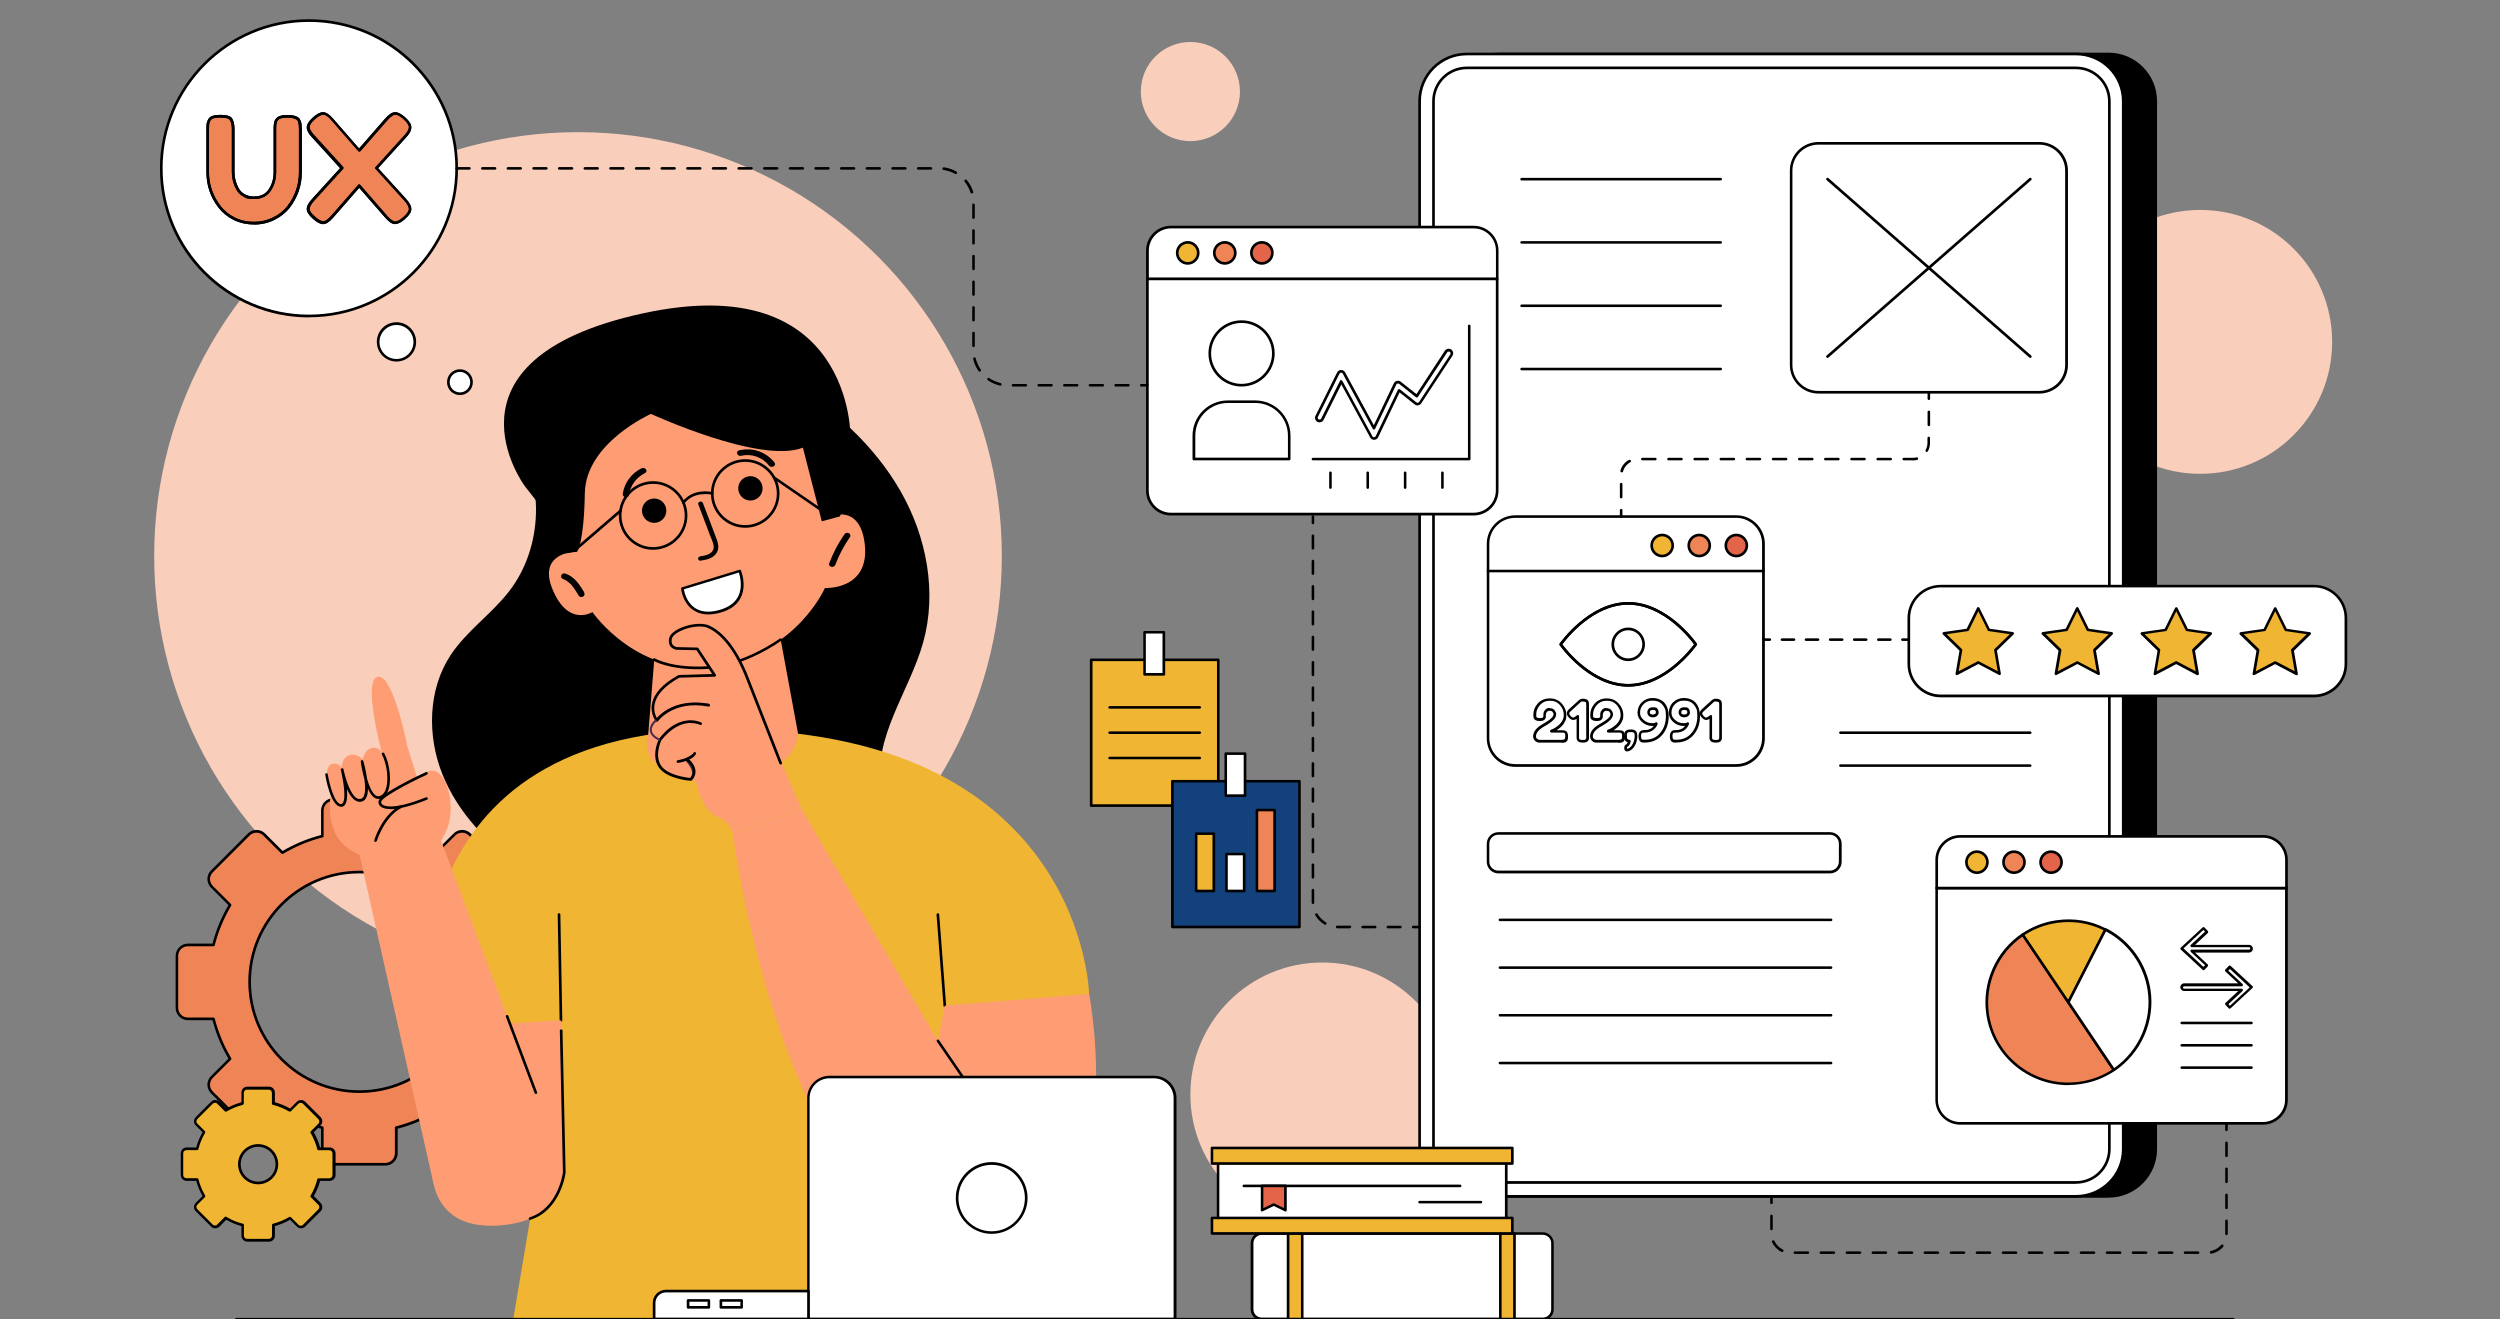 <?xml version="1.0" encoding="UTF-8"?>
<svg id="Object" xmlns="http://www.w3.org/2000/svg" version="1.1" viewBox="0 0 2340 1234.6">
  <rect x="0" y="0" width="2340" height="1234.6" fill="#808080" stroke="none"/>
  <defs>
    <style>
      .cls-1 {
        fill: #000;
      }

      .cls-1, .cls-2, .cls-3, .cls-4, .cls-5, .cls-6, .cls-7, .cls-8, .cls-9 {
        stroke-width: 0px;
      }

      .cls-2 {
        fill: #ef8456;
      }

      .cls-3 {
        fill: #4d2b4e;
      }

      .cls-4 {
        fill: #fe9d73;
      }

      .cls-5 {
        fill: #efb533;
      }

      .cls-6 {
        fill: #e46449;
      }

      .cls-7 {
        fill: #13417c;
      }

      .cls-8 {
        fill: #fff;
      }

      .cls-9 {
        fill: #f9cebb;
      }
    </style>
  </defs>
  <g id="Object-2" data-name="Object">
    <g>
      <circle class="cls-9" cx="541" cy="520.4" r="396.7"/>
      <circle class="cls-9" cx="1237.7" cy="1024.4" r="123.5"/>
      <circle class="cls-9" cx="2059.4" cy="320" r="123.5"/>
      <circle class="cls-9" cx="1114.2" cy="85.7" r="46.4"/>
    </g>
    <g>
      <path class="cls-2" d="M496.9,884.4h-24c-3.4-13.3-8.7-25.9-15.5-37.4l17-17c4-4,4-10.5,0-14.5l-34.5-34.5c-4-4-10.5-4-14.5,0l-17,17c-11.5-6.9-24.1-12.2-37.4-15.5v-24c0-5.6-4.6-10.2-10.2-10.2h-48.7c-5.7,0-10.2,4.6-10.2,10.2v24c-13.3,3.4-25.9,8.6-37.4,15.5l-17-17c-4-4-10.5-4-14.5,0l-34.5,34.5c-4,4-4,10.5,0,14.5l17,17c-6.9,11.5-12.1,24.1-15.5,37.4h-24c-5.7,0-10.2,4.6-10.2,10.2v48.7c0,5.7,4.6,10.2,10.2,10.2h24c3.4,13.3,8.6,25.9,15.5,37.4l-17,17c-4,4-4,10.5,0,14.5l34.5,34.5c4,4,10.5,4,14.5,0l17-17c11.5,6.9,24.1,12.1,37.4,15.5v24c0,5.7,4.6,10.2,10.2,10.2h48.7c5.7,0,10.2-4.6,10.2-10.2v-24c13.3-3.4,25.9-8.6,37.4-15.5l17,17c4,4,10.5,4,14.5,0l34.5-34.5c4-4,4-10.5,0-14.5l-17-17c6.9-11.5,12.2-24.1,15.5-37.4h24c5.6,0,10.2-4.6,10.2-10.2v-48.7c0-5.7-4.6-10.2-10.2-10.2ZM336.4,1021.7c-56.7,0-102.7-46-102.7-102.7s46-102.7,102.7-102.7,102.7,46,102.7,102.7c0,56.7-46,102.7-102.7,102.7Z"/>
      <path class="cls-1" d="M360.7,1091h-48.7c-6.3,0-11.5-5.2-11.5-11.5v-23c-12.6-3.3-24.7-8.3-36-14.9l-16.3,16.3c-4.5,4.5-11.8,4.5-16.2,0l-34.5-34.5c-4.5-4.5-4.5-11.8,0-16.2l16.3-16.3c-6.6-11.3-11.6-23.4-14.9-36h-23c-6.3,0-11.5-5.2-11.5-11.5v-48.7c0-6.3,5.2-11.5,11.5-11.5h23c3.3-12.6,8.3-24.7,14.9-36l-16.3-16.3c-4.5-4.5-4.5-11.8,0-16.2l34.5-34.5c2.2-2.2,5.1-3.4,8.1-3.4h0c3.1,0,5.9,1.2,8.1,3.4l16.3,16.3c11.3-6.6,23.4-11.6,36-14.9v-23c0-6.3,5.2-11.5,11.5-11.5h48.7c6.3,0,11.5,5.2,11.5,11.5v23c12.6,3.3,24.7,8.3,36,14.9l16.3-16.3c2.2-2.2,5.1-3.4,8.1-3.4h0c3.1,0,5.9,1.2,8.1,3.4l34.5,34.5c2.2,2.2,3.4,5,3.4,8.1,0,3.1-1.2,6-3.4,8.1l-16.3,16.3c6.6,11.3,11.6,23.4,14.9,36h23c6.3,0,11.5,5.2,11.5,11.5v48.7c0,6.3-5.2,11.5-11.5,11.5h-23c-3.3,12.6-8.3,24.7-14.9,36l16.3,16.3c2.2,2.2,3.4,5,3.4,8.1,0,3.1-1.2,6-3.4,8.1l-34.5,34.5c-4.5,4.5-11.8,4.5-16.2,0l-16.3-16.3c-11.3,6.6-23.4,11.6-36,14.9v23c0,6.3-5.2,11.5-11.5,11.5ZM264.3,1038.7c.2,0,.4,0,.6.2,11.6,6.9,24.1,12.1,37.1,15.4.6.1.9.6.9,1.2v24c0,5,4,9,9,9h48.7c5,0,9-4,9-9v-24c0-.6.4-1.1.9-1.2,13-3.3,25.5-8.5,37.1-15.4.5-.3,1.1-.2,1.5.2l17,17c3.5,3.5,9.2,3.5,12.7,0l34.5-34.5c1.7-1.7,2.6-4,2.6-6.4,0-2.4-.9-4.7-2.6-6.3l-17-17c-.4-.4-.5-1-.2-1.5,6.9-11.6,12.1-24.1,15.4-37.1.1-.6.6-.9,1.2-.9h24c5,0,9-4,9-9v-48.7c0-5-4-9-9-9h-24c-.6,0-1.1-.4-1.2-.9-3.3-13-8.5-25.5-15.4-37.1-.3-.5-.2-1.1.2-1.5l17-17c1.7-1.7,2.6-4,2.6-6.4,0-2.4-.9-4.7-2.6-6.3l-34.5-34.5c-1.7-1.7-3.9-2.6-6.3-2.6h0c-2.4,0-4.7.9-6.4,2.6l-17,17c-.4.4-1,.5-1.5.2-11.6-6.9-24-12.1-37.1-15.4-.6-.1-.9-.6-.9-1.2v-24c0-5-4-9-9-9h-48.7c-5,0-9,4-9,9v24c0,.6-.4,1.1-.9,1.2-13,3.3-25.5,8.5-37.1,15.4-.5.3-1.1.2-1.5-.2l-17-17c-1.7-1.7-3.9-2.6-6.3-2.6h0c-2.4,0-4.7.9-6.4,2.6l-34.5,34.5c-3.5,3.5-3.5,9.2,0,12.7l17,17c.4.4.5,1,.2,1.5-6.9,11.6-12.1,24.1-15.4,37.1-.1.6-.6.9-1.2.9h-24c-5,0-9,4-9,9v48.7c0,5,4,9,9,9h24c.6,0,1.1.4,1.2.9,3.3,13,8.5,25.5,15.4,37.1.3.5.2,1.1-.2,1.5l-17,17c-3.5,3.5-3.5,9.2,0,12.7l34.5,34.5c3.5,3.5,9.2,3.5,12.7,0l17-17c.2-.2.6-.4.9-.4ZM336.4,1023c-57.3,0-104-46.6-104-104s46.6-104,104-104,104,46.6,104,104-46.6,104-104,104ZM336.4,817.5c-56,0-101.5,45.5-101.5,101.5s45.5,101.5,101.5,101.5,101.5-45.5,101.5-101.5-45.5-101.5-101.5-101.5Z"/>
    </g>
    <path class="cls-1" d="M739.1,357.3c41.7,26,79.4,59.8,103.8,102.4s34.4,94.6,21.1,141.9c-13,46.1-47.5,89.1-39,136.3,2.6,14.3,8.7,30.4.3,42.2-6.1,8.5-17.5,11-27.8,12.7-99.5,16.6-208.3,16.9-309.2,19.1-31.8-22-59.8-51.3-74.2-87.2s-13.6-79.1,7.6-111.4c14.9-22.6,38.2-38.4,54.8-59.8,32.2-41.6,33.7-104.4,3.6-147.5,85.4-1.4,178.1-21.6,259.1-48.7Z"/>
    <g>
      <path class="cls-1" d="M1403.3,1119.8h570.3c24.4,0,44.2-19.8,44.2-44.2V94.7c0-24.4-19.8-44.2-44.2-44.2h-570.3c-24.4,0-44.2,19.8-44.2,44.2v980.9c0,24.4,19.8,44.2,44.2,44.2Z"/>
      <path class="cls-1" d="M1973.6,1121.1h-570.3c-25.1,0-45.4-20.4-45.4-45.4V94.7c0-25.1,20.4-45.4,45.4-45.4h570.3c25.1,0,45.4,20.4,45.4,45.4v980.9c0,25.1-20.4,45.4-45.4,45.4ZM1403.3,51.8c-23.7,0-42.9,19.3-42.9,42.9v980.9c0,23.7,19.3,42.9,42.9,42.9h570.3c23.7,0,42.9-19.3,42.9-42.9V94.7c0-23.7-19.3-42.9-42.9-42.9h-570.3Z"/>
    </g>
    <g>
      <path class="cls-8" d="M1372.9,1119.8h570.3c24.4,0,44.2-19.8,44.2-44.2V94.7c0-24.4-19.8-44.2-44.2-44.2h-570.3c-24.4,0-44.2,19.8-44.2,44.2v980.9c0,24.4,19.8,44.2,44.2,44.2Z"/>
      <path class="cls-1" d="M1943.2,1121.1h-570.3c-25.1,0-45.4-20.4-45.4-45.4V94.7c0-25.1,20.4-45.4,45.4-45.4h570.3c25.1,0,45.4,20.4,45.4,45.4v980.9c0,25.1-20.4,45.4-45.4,45.4ZM1372.9,51.8c-23.7,0-42.9,19.3-42.9,42.9v980.9c0,23.7,19.3,42.9,42.9,42.9h570.3c23.7,0,42.9-19.3,42.9-42.9V94.7c0-23.7-19.3-42.9-42.9-42.9h-570.3Z"/>
    </g>
    <g>
      <path class="cls-8" d="M1974.4,1075.6V94.7c0-17.2-14-31.2-31.2-31.2h-570.3c-17.2,0-31.2,14-31.2,31.2v980.9c0,17.2,14,31.2,31.2,31.2h570.3c17.2,0,31.2-14,31.2-31.2Z"/>
      <path class="cls-1" d="M1943.2,1108.1h-570.3c-17.9,0-32.4-14.6-32.4-32.4V94.7c0-17.9,14.6-32.4,32.4-32.4h570.3c17.9,0,32.4,14.6,32.4,32.4v980.9c0,17.9-14.6,32.4-32.4,32.4ZM1372.9,64.8c-16.5,0-29.9,13.4-29.9,29.9v980.9c0,16.5,13.4,29.9,29.9,29.9h570.3c16.5,0,29.9-13.4,29.9-29.9V94.7c0-16.5-13.4-29.9-29.9-29.9h-570.3Z"/>
    </g>
    <g>
      <g>
        <path class="cls-5" d="M399.2,962.7s-41.6-285.6,286.8-280,333.4,247.6,333.4,247.6l-162,75.3,20.4,229.1h-397.4l21-124.8-73.4-148.6-28.8,1.4Z"/>
        <path class="cls-1" d="M525,956.2c-.7,0-1.2-.5-1.2-1.2l-1.8-98.9c0-.7.5-1.3,1.2-1.3.7,0,1.3.5,1.3,1.2l1.8,98.9c0,.7-.5,1.3-1.2,1.3h0Z"/>
        <path class="cls-1" d="M884.3,942.6c-.6,0-1.2-.5-1.2-1.2l-6.5-85.3c0-.7.5-1.3,1.2-1.3.7,0,1.3.5,1.3,1.2l6.5,85.3c0,.7-.5,1.3-1.2,1.3,0,0,0,0,0,0Z"/>
      </g>
      <path class="cls-4" d="M404.5,1088.1c0-74.6-5.3-125.4-5.3-125.4l125.8-7.7,2.9,133.6s7.3,54.2-61.7,58.5-61.7-58.9-61.7-58.9Z"/>
      <path class="cls-4" d="M728.8,588.3l18.2,98.5s-1,44.3-78.5,42.8-61.8-41.8-61.8-41.8l7-86.6,115.1-12.9Z"/>
      <g>
        <path class="cls-4" d="M540.1,516.2s-37.6,0-22.9,35.5c14.7,35.5,37.3,21.2,37.3,21.2,0,0,43.3,63.1,117.6,50.3,74-12.8,100-72.8,100-72.8,0,0,42.3,2.2,37.3-41.2s-40.2-22.9-40.2-22.9l-17.2-128.3-226.2,34.3,14.4,124.2Z"/>
        <path class="cls-1" d="M546.9,554.5c-4.2-7-9.1-14.6-17.3-17.5-1.4-.5-3.3-.3-4.1,1.1-.7,1.3-.3,3.1,1.2,3.7.8.3,1.7.7,2.5,1.1.3.2.7.4,1,.6,0,0,.4.3.4.3.1.1.3.2.4.3.7.5,1.4,1.1,2.1,1.7.3.3.7.6,1,.9s.3.3.5.5c0,0,.2.2.2.3,2.7,3.1,4.8,6.6,6.9,10.1.8,1.3,2.9,1.6,4.1.8,1.3-.9,1.8-2.4.9-3.8Z"/>
        <path class="cls-1" d="M794.5,499c-1.5-.7-3.2-.2-4.1,1.1-5.9,8.4-10.7,17.6-14.3,27.3-.6,1.5.9,3,2.2,3.2,1.6.3,3.1-.6,3.6-2,3.4-9.2,8.1-17.9,13.7-26,.9-1.3,0-3.1-1.2-3.7Z"/>
        <path class="cls-1" d="M796.1,409.1c-5.4,11.4-11.6,23.7-10,35.3,4.5,33.4,0,39,0,39l-16.9,4.5-17.7-68.9c-39.8,15.7-142.2-31.6-142.2-31.6,0,0-61.1,27.1-61.9,74.2s-7.2,54.7-7.2,54.7l-11.4,1.8s11.4-1.8-37.6-63.1c0,0-87.9-118,109.6-161.5s195.3,115.6,195.3,115.6Z"/>
        <g>
          <path class="cls-1" d="M623.7,478c0,6.3-5.1,11.4-11.4,11.4s-11.4-5.1-11.4-11.4,5.1-11.4,11.4-11.4c6.3,0,11.4,5.1,11.4,11.4Z"/>
          <circle class="cls-1" cx="702.4" cy="457.1" r="11.4"/>
          <path class="cls-1" d="M671,505.3c-4.2-11.5-8.7-23-13.1-34.5-.9-2.5-5.2-1.2-4.3,1.3,3.8,9.9,7.6,19.8,11.3,29.8,1.4,3.7,4.4,9,2.5,13-2.1,4.3-7.6,5.1-11.8,5.8-1.1.2-2.2.9-2.2,2.2,0,1.1,1.1,2.1,2.2,1.9,5.1-.8,10.7-1.8,14.2-6,3.4-4,2.9-8.8,1.2-13.4Z"/>
          <g>
            <path class="cls-8" d="M638.7,550.8l53.7-16.4s12.2,29.6-19.2,37.9-34.5-21.5-34.5-21.5Z"/>
            <path class="cls-1" d="M662.9,575.1c-5.4,0-10.1-1.4-14.1-4.1-9.9-6.8-11.3-19.5-11.3-20,0-.6.3-1.1.9-1.3l53.7-16.4c.6-.2,1.3.1,1.5.7.2.6,5.5,13.7-.2,25.3-3.4,6.9-10.1,11.8-19.8,14.3-3.8,1-7.3,1.5-10.6,1.5ZM640.1,551.7c.5,3,2.7,12.1,10.1,17.2,5.7,3.9,13.3,4.7,22.6,2.2,9-2.4,15.1-6.8,18.2-13,4.4-8.8,1.6-18.9.6-22.2l-51.5,15.7Z"/>
          </g>
          <path class="cls-1" d="M600.5,438.3c-9.4,4.6-16,13.5-17.6,23.8-.6,3.6,5.3,4.6,5.8,1.2,1.4-9,6.8-16.4,15-20.5,3.5-1.7,0-6.1-3.2-4.5Z"/>
          <path class="cls-1" d="M725,433c-7.9-10.1-20.6-14.4-33.1-11.5-3.8.9-1.8,6,1.8,5.1,9.8-2.3,20,1.4,26.2,9.3,2.1,2.7,7.3,0,5-2.9Z"/>
        </g>
      </g>
      <path class="cls-1" d="M653.2,626.4c-28,0-40.9-7.6-41.5-8-.6-.4-.8-1.1-.4-1.7.4-.6,1.1-.8,1.7-.4h0c.2,0,15.9,9.4,49.9,7.3,34.1-2,66.7-25.7,67-25.9.6-.4,1.3-.3,1.7.3.4.6.3,1.3-.3,1.7-.3.2-33.5,24.3-68.3,26.4-3.5.2-6.8.3-9.9.3Z"/>
      <g>
        <g>
          <path class="cls-4" d="M700.8,638.1s-19.4-53.1-44.9-52.7c-12.3.2-21.1,5.2-26.9,10.4-4.4,3.9-1.6,11.2,4.3,11.2,8.6,0,18.3,0,19.3.4,1.8.7,16.3,24.7,16.3,24.7l-29.2.4c-5.1,0-9.9,2.1-13.5,5.6-8.4,8.2-21.4,24-11.9,35.7,0,0-13.4,11.3,3.4,18.6,0,0-9.5,21.7,5.2,29.6,14.7,7.9,23.1,6.8,23.1,6.8l5.6,3.9s5.7,26.4,19,31.4c13.3,5,15.4,15.8,15.4,15.8l64.2-22.6s-43.6-99.3-49.4-119.4Z"/>
          <path class="cls-3" d="M615,674.3l-1.3-.8c.1-.2,13.1-20.1,50-14.9l-.2,1.5c-36-5.1-48.4,14-48.6,14.2Z"/>
          <path class="cls-3" d="M618.4,692.9l-1.3-.7c.1-.2,12.9-23,37.3-16.1l-.4,1.5c-23.2-6.6-35.4,15.2-35.5,15.4Z"/>
          <path class="cls-3" d="M635,712.9c-.2,0-.3,0-.5,0v-1.5c5.7.3,14.8-6.1,14.8-6.1l.9,1.2c-.4.3-9.1,6.4-15.2,6.4Z"/>
          <path class="cls-3" d="M646.4,729.6l-.8-1.3.4.6-.4-.6c0,0,1.8-1.1,2.1-3.7.3-2.5-.6-6.8-7-13.5l1.1-1c5.5,5.7,7.9,10.7,7.4,14.8-.4,3.3-2.7,4.7-2.8,4.8Z"/>
        </g>
        <path class="cls-4" d="M686,780s50.5,393.4,233.8,387.9c144.5-4.3,99.6-237.7,99.6-237.7l-135.1,11.1-6.5,32.8-127.6-216.7-64.2,22.6Z"/>
        <path class="cls-1" d="M911.2,1024c-.4,0-.8-.2-1-.5l-33.3-48.6c-.4-.6-.2-1.3.3-1.7.6-.4,1.3-.2,1.7.3l33.3,48.6c.4.6.2,1.3-.3,1.7-.2.1-.5.2-.7.2Z"/>
        <path class="cls-1" d="M730.7,715.6c-.5,0-1-.3-1.2-.8l-30.5-77.8c-13.2-34.8-28.5-45.8-36.5-49.3-6.8-3-19.2-.5-26.6,3.4-4.1,2.1-6.7,4.7-7.1,6.9-.4,2.3-.2,4.1.8,5.4,1.3,1.8,3.6,2.2,3.9,2.3l19.2.4c.4,0,.8.2,1,.6l16.3,24.7c.2.4.3.9,0,1.3-.2.4-.6.7-1.1.7l-33,.9c-13.5,7.5-21.3,15.7-23.1,24.6-1.3,6.2.8,11.1,2.1,13.3,4.1-4.7,19.5-19,48.7-13.3.7.1,1.1.8,1,1.5-.1.7-.8,1.1-1.5,1-32.8-6.4-47.1,13.5-47.3,13.7-.2.3-.6.5-1,.5-.4,0-.8-.2-1-.5-.2-.3-5.4-7-3.5-16.6,1.9-9.7,10.2-18.6,24.6-26.5.2,0,.4-.1.6-.2l31.1-.9-14.7-22.3-18.6-.4s0,0-.1,0c-.1,0-3.6-.4-5.7-3.3-1.4-1.9-1.8-4.4-1.2-7.4.8-3.9,5-6.8,8.4-8.6,8.2-4.3,21.2-6.8,28.8-3.5,8.4,3.6,24.4,15,37.9,50.7l30.5,77.8c.3.6,0,1.4-.7,1.6-.2,0-.3,0-.5,0Z"/>
        <path class="cls-1" d="M646.4,730.8s0,0,0,0c-.9,0-22.3-1.7-29.7-12.5-7.5-10.9-.4-25.7,0-26.3,0,0,0-.1,0-.2.2-.2,17.3-24.7,39.6-15.6.6.3.9,1,.7,1.6-.3.6-1,.9-1.6.7-19.8-8-35.4,13.2-36.5,14.6-.5,1.2-6.4,14.4,0,23.7,6.1,8.9,23.8,11,27.2,11.4.7-.8,2.3-3,2.3-6,0-3.5-2.2-7.1-6.3-10.7-.5-.5-.6-1.2-.1-1.8.5-.5,1.2-.6,1.8-.1,4.7,4.1,7.1,8.3,7.2,12.6,0,5-3.3,8-3.4,8.2-.2.2-.5.3-.8.3Z"/>
        <path class="cls-1" d="M634.5,714.1c-.6,0-1.2-.5-1.2-1.1,0-.7.4-1.3,1.1-1.4.1,0,11.7-1.7,14.8-7,.3-.6,1.1-.8,1.7-.5.6.3.8,1.1.5,1.7-3.7,6.4-16.1,8.2-16.6,8.3,0,0-.1,0-.2,0Z"/>
        <path class="cls-3" d="M617.3,693.5c-5.6-2.6-8.7-5.8-9.1-9.6-.7-5.8,5.3-10.5,5.5-10.7l1.2,1.6c0,0-5.3,4.2-4.8,8.9.3,3,3,5.7,8,8l-.8,1.8Z"/>
      </g>
      <path class="cls-1" d="M860.4,1155.8c-.2,0-.4,0-.6-.2-58.8-35.1-94.6-105.6-95-106.3-.3-.6,0-1.4.6-1.7.6-.3,1.4,0,1.7.6.4.7,35.9,70.6,94,105.3.6.4.8,1.1.4,1.7-.2.4-.7.6-1.1.6Z"/>
      <polygon class="cls-4" points="334.7 791.8 405.9 1108.4 518.5 1067.7 412.8 786.7 334.7 791.8"/>
      <g>
        <path class="cls-4" d="M361.8,806.2s-28.3-1.2-42.9-18.5-9.2-44.7-9.2-44.7l-4-18.1s.1-9,5.7-10.1,8.5,3.9,8.5,3.9c0,0-.3-9,6.6-11.7s13.1,3.7,13.1,3.7c0,0,1.2-8.8,8.1-10.5s9.7,4.2,9.7,4.2c0,0-18.4-68.4-3.8-71s27.8,65.7,27.8,65.7l9.3,29.6,9.5-6.4s7.1-4.9,14.8,6.3c7.6,11.3,15.7,51.3-16.7,71.6l-36.5,5.8Z"/>
        <path class="cls-1" d="M319.2,755.1c-9.5,0-14.3-26.8-14.8-29.9-.1-.7.3-1.3,1-1.4.7-.1,1.3.3,1.4,1,1.8,10.8,6.7,27.8,12.3,27.8s.1,0,.2,0c.6,0,1.1-.3,1.5-.9,3.1-4.2.8-19.1-1-27.6-.4-1.7-.7-2.9-.8-3.5-.1-.7.3-1.3,1-1.5.7-.1,1.3.3,1.5.9.1.5.4,1.7.8,3.5,2.3,9.5,7.9,25.6,15.1,24.3,1.1-.2,2-.8,2.7-1.9,2-3.2,1.9-9.8,1-16.4-2.3-8.1-3.4-16-3.5-16.6,0-.6.3-1.3,1-1.4.6-.1,1.3.2,1.5.9.2.6,2.4,8.4,3.5,16.8,1.9,6.4,4.5,12.8,7.9,15.2,1.1.8,2.3,1.1,3.5.8,2.3-.5,4.2-2.2,5.5-5,4-8.7,1.7-25.3-3-33.9-.3-.6-.1-1.4.5-1.7.6-.3,1.4-.1,1.7.5,5,9.3,7.4,26.7,3.1,36.2-1.6,3.5-4.1,5.7-7.2,6.4-1.9.4-3.7,0-5.4-1.2-2.3-1.6-4.2-4.6-5.8-8.2,0,3.7-.6,6.9-2,9.1-1.1,1.7-2.5,2.7-4.4,3-5.8,1-10.2-5-13.3-11.9.5,6,.3,11.9-1.8,14.8-.9,1.2-2,1.8-3.4,1.9-.1,0-.2,0-.3,0Z"/>
        <path class="cls-1" d="M365.5,757.3c-4.9,0-7.6-1.1-9.1-2.3-1.6-1.3-2.4-3-2.1-5,.9-6.9,37.1-24,44.3-27.3.6-.3,1.4,0,1.7.6.3.6,0,1.4-.6,1.7-20.7,9.6-42.4,21.7-42.9,25.4-.1,1.1.3,2,1.2,2.7,1.9,1.5,10.3,5.3,40.7-6.8.6-.3,1.4,0,1.6.7.3.6,0,1.4-.7,1.6-16.9,6.7-27.5,8.8-34.1,8.8Z"/>
        <path class="cls-1" d="M351.5,788c-.1,0-.2,0-.4,0-.7-.2-1-.9-.8-1.6.3-1,7.3-23.5,24.1-32.3.6-.3,1.4,0,1.7.5.3.6,0,1.4-.5,1.7-15.9,8.3-22.8,30.6-22.9,30.8-.2.5-.7.9-1.2.9Z"/>
      </g>
      <path class="cls-1" d="M501.6,1024c-.5,0-1-.3-1.2-.8l-26.9-71.5c-.2-.6,0-1.4.7-1.6.6-.2,1.4,0,1.6.7l26.9,71.5c.2.6,0,1.4-.7,1.6-.1,0-.3,0-.4,0Z"/>
      <path class="cls-1" d="M496.2,1141.9c-.5,0-1-.3-1.2-.9-.2-.7.1-1.4.8-1.6,26.2-8.5,30.8-40.1,31.1-41.9l-2.9-132.7c0-.7.5-1.3,1.2-1.3.7,0,1.3.5,1.3,1.2l2.9,132.8c0,0,0,.1,0,.2,0,.3-4.4,34.9-32.8,44-.1,0-.3,0-.4,0Z"/>
    </g>
    <g>
      <g>
        <circle class="cls-8" cx="289.2" cy="157.6" r="138.3"/>
        <path class="cls-1" d="M289.2,297.1c-76.9,0-139.5-62.6-139.5-139.5S212.2,18,289.2,18s139.5,62.6,139.5,139.5-62.6,139.5-139.5,139.5ZM289.2,20.5c-75.6,0-137,61.5-137,137s61.5,137,137,137,137-61.5,137-137S364.7,20.5,289.2,20.5Z"/>
      </g>
      <g>
        <circle class="cls-8" cx="371.1" cy="320" r="17.1"/>
        <path class="cls-1" d="M371.1,338.4c-10.1,0-18.4-8.2-18.4-18.4s8.2-18.4,18.4-18.4,18.4,8.2,18.4,18.4-8.2,18.4-18.4,18.4ZM371.1,304.2c-8.7,0-15.9,7.1-15.9,15.9s7.1,15.9,15.9,15.9,15.9-7.1,15.9-15.9-7.1-15.9-15.9-15.9Z"/>
      </g>
      <g>
        <circle class="cls-8" cx="430.5" cy="357.7" r="10.9"/>
        <path class="cls-1" d="M430.5,369.8c-6.7,0-12.1-5.4-12.1-12.1s5.4-12.1,12.1-12.1,12.1,5.4,12.1,12.1-5.4,12.1-12.1,12.1ZM430.5,348.1c-5.3,0-9.6,4.3-9.6,9.6s4.3,9.6,9.6,9.6,9.6-4.3,9.6-9.6-4.3-9.6-9.6-9.6Z"/>
      </g>
      <g>
        <g>
          <path class="cls-8" d="M258.7,112.5c.9-1.4,2.2-2.4,3.9-3,1.7-.5,3.8-.8,6.4-.8s4.6.2,6.1.7c1.5.4,2.7,1,3.5,1.6.8.6,1.4,1.6,1.7,2.8.5,1.5.8,3.8.8,7v40.5c0,11.8-3.7,22.6-11,32.2-3.6,4.6-8.2,8.3-13.8,11.1-5.6,2.8-11.9,4.2-18.7,4.2s-13.1-1.4-18.7-4.3c-5.6-2.9-10.1-6.6-13.6-11.3-7.2-9.5-10.9-20.2-10.9-32.2v-40.4c0-2.1,0-3.7.2-4.8.1-1,.6-2.2,1.3-3.6.7-1.3,1.9-2.3,3.6-2.8,1.7-.5,4-.8,6.8-.8s5.1.3,6.8.8c1.7.5,2.9,1.5,3.5,2.8,1.1,2.1,1.6,4.9,1.6,8.5v40.3c0,5.5,1.3,10.7,4,15.6,1.3,2.5,3.4,4.5,6,6,2.7,1.5,5.9,2.3,9.5,2.3,6.5,0,11.4-2.4,14.6-7.2,3.2-4.8,4.8-10.4,4.8-16.8v-41.1c0-3.5.4-6,1.3-7.4Z"/>
          <path class="cls-8" d="M352.4,157.4l27,29.7c3,3.4,4.6,6.3,4.6,8.6s-1.7,5.1-5.2,8.2c-3.4,3.1-6.4,4.7-8.7,4.7s-5.1-1.8-8.3-5.4l-25.5-29.3-25.5,29.3c-3.2,3.6-6,5.4-8.3,5.4s-5.2-1.6-8.7-4.8c-3.5-3.2-5.3-5.9-5.3-8.1s1.6-5.1,4.7-8.6l27-29.7-27-29.7c-3.1-3.3-4.7-6.1-4.7-8.5s1.7-5.1,5.2-8.3c3.5-3.2,6.4-4.8,8.8-4.8s5.1,1.8,8.3,5.4l25.5,29.3,25.5-29.3c3.2-3.6,6-5.4,8.3-5.4s5.2,1.6,8.7,4.7c3.5,3.1,5.2,5.9,5.2,8.3s-1.5,5.2-4.6,8.5l-27,29.7Z"/>
        </g>
        <g>
          <g>
            <path class="cls-2" d="M258.7,112.5c.9-1.4,2.2-2.4,3.9-3,1.7-.5,3.8-.8,6.4-.8s4.6.2,6.1.7c1.5.4,2.7,1,3.5,1.6.8.6,1.4,1.6,1.7,2.8.5,1.5.8,3.8.8,7v40.5c0,11.8-3.7,22.6-11,32.2-3.6,4.6-8.2,8.3-13.8,11.1-5.6,2.8-11.9,4.2-18.7,4.2s-13.1-1.4-18.7-4.3c-5.6-2.9-10.1-6.6-13.6-11.3-7.2-9.5-10.9-20.2-10.9-32.2v-40.4c0-2.1,0-3.7.2-4.8.1-1,.6-2.2,1.3-3.6.7-1.3,1.9-2.3,3.6-2.8,1.7-.5,4-.8,6.8-.8s5.1.3,6.8.8c1.7.5,2.9,1.5,3.5,2.8,1.1,2.1,1.6,4.9,1.6,8.5v40.3c0,5.5,1.3,10.7,4,15.6,1.3,2.5,3.4,4.5,6,6,2.7,1.5,5.9,2.3,9.5,2.3,6.5,0,11.4-2.4,14.6-7.2,3.2-4.8,4.8-10.4,4.8-16.8v-41.1c0-3.5.4-6,1.3-7.4Z"/>
            <path class="cls-1" d="M237.6,210.1c-7,0-13.5-1.5-19.2-4.4-5.7-2.9-10.5-6.9-14.1-11.6-7.4-9.7-11.1-20.7-11.1-33v-40.4c0-2.2,0-3.8.2-4.9.2-1.2.6-2.5,1.4-4,.9-1.6,2.3-2.8,4.4-3.4,1.8-.6,4.2-.9,7.2-.9s5.4.3,7.2.9c2,.6,3.5,1.8,4.2,3.5,1.1,2.2,1.7,5.2,1.7,9v40.3c0,5.2,1.3,10.3,3.9,15,1.2,2.3,3.1,4.2,5.6,5.6,2.5,1.4,5.5,2.1,8.9,2.1,6.1,0,10.6-2.2,13.6-6.7,3.1-4.6,4.6-10,4.6-16.1v-41.1c0-3.8.5-6.4,1.5-8h0c1.1-1.7,2.6-2.9,4.6-3.5,1.8-.6,4.1-.9,6.8-.9s4.8.2,6.5.7c1.7.5,3,1.1,3.9,1.8,1,.8,1.7,2,2.2,3.5.6,1.6.9,4,.9,7.3v40.5c0,12-3.8,23.1-11.3,33-3.7,4.7-8.5,8.5-14.3,11.4-5.8,2.9-12.3,4.4-19.3,4.4ZM206.3,110c-2.7,0-4.9.3-6.5.7-1.4.4-2.3,1.2-2.9,2.2-.6,1.2-1,2.3-1.1,3.1-.1,1-.2,2.5-.2,4.6v40.4c0,11.7,3.6,22.2,10.6,31.5,3.4,4.5,7.8,8.2,13.2,10.9,5.4,2.8,11.5,4.2,18.1,4.2s12.7-1.4,18.2-4.1c5.4-2.7,10-6.3,13.4-10.7,7.1-9.4,10.7-20,10.7-31.4v-40.5c0-3-.2-5.2-.7-6.6-.3-1.1-.7-1.8-1.3-2.2-.7-.5-1.7-1-3.1-1.4-1.4-.4-3.3-.6-5.8-.6s-4.4.3-6,.7c-1.4.4-2.5,1.2-3.2,2.4h0c-.5.8-1.2,2.7-1.2,6.7v41.1c0,6.6-1.7,12.5-5,17.5-3.5,5.2-8.7,7.8-15.7,7.8s-7.3-.8-10.1-2.4c-2.9-1.6-5.1-3.8-6.5-6.5-2.8-5.1-4.2-10.5-4.2-16.2v-40.3c0-3.4-.5-6-1.5-7.9-.5-1.1-1.4-1.8-2.8-2.2-1.6-.5-3.7-.7-6.5-.7ZM258.7,112.5h0,0Z"/>
          </g>
          <g>
            <path class="cls-2" d="M352.4,157.4l27,29.7c3,3.4,4.6,6.3,4.6,8.6s-1.7,5.1-5.2,8.2c-3.4,3.1-6.4,4.7-8.7,4.7s-5.1-1.8-8.3-5.4l-25.5-29.3-25.5,29.3c-3.2,3.6-6,5.4-8.3,5.4s-5.2-1.6-8.7-4.8c-3.5-3.2-5.3-5.9-5.3-8.1s1.6-5.1,4.7-8.6l27-29.7-27-29.7c-3.1-3.3-4.7-6.1-4.7-8.5s1.7-5.1,5.2-8.3c3.5-3.2,6.4-4.8,8.8-4.8s5.1,1.8,8.3,5.4l25.5,29.3,25.5-29.3c3.2-3.6,6-5.4,8.3-5.4s5.2,1.6,8.7,4.7c3.5,3.1,5.2,5.9,5.2,8.3s-1.5,5.2-4.6,8.5l-27,29.7Z"/>
            <path class="cls-1" d="M370,209.8c-2.8,0-5.8-1.9-9.2-5.8l-24.6-28.2-24.6,28.2c-3.5,3.9-6.5,5.8-9.2,5.8s-5.8-1.7-9.6-5.1c-3.8-3.5-5.7-6.4-5.7-9.1s1.6-5.7,5-9.4l26.2-28.8-26.2-28.8c-3.4-3.6-5-6.6-5-9.3s1.8-5.7,5.6-9.2c3.8-3.4,6.9-5.1,9.6-5.1s5.8,1.9,9.2,5.8l24.6,28.2,24.6-28.2c3.5-3.9,6.5-5.8,9.2-5.8s5.7,1.6,9.5,5c3.8,3.4,5.6,6.4,5.6,9.3s-1.6,5.8-4.9,9.3l-26.2,28.8,26.2,28.8c3.3,3.7,4.9,6.8,4.9,9.4s-1.8,5.7-5.6,9.1c-3.7,3.4-6.8,5-9.6,5ZM336.3,172.7c.4,0,.7.2.9.4l25.5,29.3c2.8,3.2,5.4,4.9,7.3,4.9s4.7-1.5,7.9-4.4c3.1-2.8,4.8-5.3,4.8-7.3s-1.4-4.6-4.2-7.8l-27-29.7c-.4-.5-.4-1.2,0-1.7l27-29.7c2.8-3,4.2-5.5,4.2-7.6s-1.6-4.5-4.8-7.4c-4-3.6-6.5-4.4-7.8-4.4s-3.6.9-7.3,5l-25.5,29.2c-.5.5-1.4.5-1.9,0l-25.5-29.3c-2.8-3.2-5.4-4.9-7.3-4.9s-4.7,1.5-8,4.4c-3.2,2.9-4.8,5.4-4.8,7.3s1.5,4.5,4.4,7.6l27,29.7c.4.5.4,1.2,0,1.7l-27,29.7c-3.6,4-4.4,6.4-4.4,7.8s.8,3.6,4.9,7.2c4.1,3.7,6.5,4.4,7.9,4.4s3.6-.9,7.3-5l25.5-29.2c.2-.3.6-.4.9-.4Z"/>
          </g>
        </g>
        <g>
          <path class="cls-1" d="M237.6,210.1c-7,0-13.5-1.5-19.2-4.4-5.7-2.9-10.5-6.9-14.1-11.6-7.4-9.7-11.1-20.7-11.1-33v-40.4c0-2.2,0-3.8.2-4.9.2-1.2.6-2.5,1.4-4,.9-1.6,2.3-2.8,4.4-3.4,1.8-.6,4.2-.9,7.2-.9s5.4.3,7.2.9c2,.6,3.5,1.8,4.2,3.5,1.1,2.2,1.7,5.2,1.7,9v40.3c0,5.2,1.3,10.3,3.9,15,1.2,2.3,3.1,4.2,5.6,5.6,2.5,1.4,5.5,2.1,8.9,2.1,6.1,0,10.6-2.2,13.6-6.7,3.1-4.6,4.6-10,4.6-16.1v-41.1c0-3.8.5-6.4,1.5-8h0c1.1-1.7,2.6-2.9,4.6-3.5,1.8-.6,4.1-.9,6.8-.9s4.8.2,6.5.7c1.7.5,3,1.1,3.9,1.8,1,.8,1.7,2,2.2,3.5.6,1.6.9,4,.9,7.3v40.5c0,12-3.8,23.1-11.3,33-3.7,4.7-8.5,8.5-14.3,11.4-5.8,2.9-12.3,4.4-19.3,4.4ZM206.3,110c-2.7,0-4.9.3-6.5.7-1.4.4-2.3,1.2-2.9,2.2-.6,1.2-1,2.3-1.1,3.1-.1,1-.2,2.5-.2,4.6v40.4c0,11.7,3.6,22.2,10.6,31.5,3.4,4.5,7.8,8.2,13.2,10.9,5.4,2.8,11.5,4.2,18.1,4.2s12.7-1.4,18.2-4.1c5.4-2.7,10-6.3,13.4-10.7,7.1-9.4,10.7-20,10.7-31.4v-40.5c0-3-.2-5.2-.7-6.6-.3-1.1-.7-1.8-1.3-2.2-.7-.5-1.7-1-3.1-1.4-1.4-.4-3.3-.6-5.8-.6s-4.4.3-6,.7c-1.4.4-2.5,1.2-3.2,2.4h0c-.5.8-1.2,2.7-1.2,6.7v41.1c0,6.6-1.7,12.5-5,17.5-3.5,5.2-8.7,7.8-15.7,7.8s-7.3-.8-10.1-2.4c-2.9-1.6-5.1-3.8-6.5-6.5-2.8-5.1-4.2-10.5-4.2-16.2v-40.3c0-3.4-.5-6-1.5-7.9-.5-1.1-1.4-1.8-2.8-2.2-1.6-.5-3.7-.7-6.5-.7ZM258.7,112.5h0,0Z"/>
          <path class="cls-1" d="M370,209.8c-2.8,0-5.8-1.9-9.2-5.8l-24.6-28.2-24.6,28.2c-3.5,3.9-6.5,5.8-9.2,5.8s-5.8-1.7-9.6-5.1c-3.8-3.5-5.7-6.4-5.7-9.1s1.6-5.7,5-9.4l26.2-28.8-26.2-28.8c-3.4-3.6-5-6.6-5-9.3s1.8-5.7,5.6-9.2c3.8-3.4,6.9-5.1,9.6-5.1s5.8,1.9,9.2,5.8l24.6,28.2,24.6-28.2c3.5-3.9,6.5-5.8,9.2-5.8s5.7,1.6,9.5,5c3.8,3.4,5.6,6.4,5.6,9.3s-1.6,5.8-4.9,9.3l-26.2,28.8,26.2,28.8c3.3,3.7,4.9,6.8,4.9,9.4s-1.8,5.7-5.6,9.1c-3.7,3.4-6.8,5-9.6,5ZM336.3,172.7c.4,0,.7.2.9.4l25.5,29.3c2.8,3.2,5.4,4.9,7.3,4.9s4.7-1.5,7.9-4.4c3.1-2.8,4.8-5.3,4.8-7.3s-1.4-4.6-4.2-7.8l-27-29.7c-.4-.5-.4-1.2,0-1.7l27-29.7c2.8-3,4.2-5.5,4.2-7.6s-1.6-4.5-4.8-7.4c-4-3.6-6.5-4.4-7.8-4.4s-3.6.9-7.3,5l-25.5,29.2c-.5.5-1.4.5-1.9,0l-25.5-29.3c-2.8-3.2-5.4-4.9-7.3-4.9s-4.7,1.5-8,4.4c-3.2,2.9-4.8,5.4-4.8,7.3s1.5,4.5,4.4,7.6l27,29.7c.4.5.4,1.2,0,1.7l-27,29.7c-3.6,4-4.4,6.4-4.4,7.8s.8,3.6,4.9,7.2c4.1,3.7,6.5,4.4,7.9,4.4s3.6-.9,7.3-5l25.5-29.2c.2-.3.6-.4.9-.4Z"/>
        </g>
      </g>
    </g>
    <g>
      <path class="cls-5" d="M308.5,1075.3h-10c-1.4-5.6-3.6-10.8-6.5-15.6l7.1-7.1c1.7-1.7,1.7-4.4,0-6l-14.4-14.4c-1.7-1.7-4.4-1.7-6,0l-7.1,7.1c-4.8-2.9-10-5.1-15.6-6.5v-10c0-2.4-1.9-4.3-4.3-4.3h-20.3c-2.4,0-4.3,1.9-4.3,4.3v10c-5.6,1.4-10.8,3.6-15.6,6.5l-7.1-7.1c-1.7-1.7-4.4-1.7-6,0l-14.4,14.4c-1.7,1.7-1.7,4.4,0,6l7.1,7.1c-2.9,4.8-5.1,10.1-6.5,15.6h-10c-2.4,0-4.3,1.9-4.3,4.3v20.3c0,2.4,1.9,4.3,4.3,4.3h10c1.4,5.6,3.6,10.8,6.5,15.6l-7.1,7.1c-1.7,1.7-1.7,4.4,0,6l14.4,14.4c1.7,1.7,4.4,1.7,6,0l7.1-7.1c4.8,2.9,10,5.1,15.6,6.5v10c0,2.4,1.9,4.3,4.3,4.3h20.3c2.4,0,4.3-1.9,4.3-4.3v-10c5.6-1.4,10.8-3.6,15.6-6.5l7.1,7.1c1.7,1.7,4.4,1.7,6,0l14.4-14.4c1.7-1.7,1.7-4.4,0-6l-7.1-7.1c2.9-4.8,5.1-10.1,6.5-15.6h10c2.4,0,4.3-1.9,4.3-4.3v-20.3c0-2.4-1.9-4.3-4.3-4.3ZM241.6,1107.2c-9.7,0-17.5-7.8-17.5-17.5s7.9-17.5,17.5-17.5,17.5,7.8,17.5,17.5c0,9.7-7.9,17.5-17.5,17.5Z"/>
      <path class="cls-1" d="M251.8,1162.2h-20.3c-3,0-5.5-2.5-5.5-5.5v-9.1c-4.9-1.3-9.7-3.3-14.2-5.9l-6.4,6.4c-1,1-2.4,1.6-3.9,1.6h0c-1.5,0-2.9-.6-3.9-1.6l-14.4-14.4c-1-1-1.6-2.4-1.6-3.9,0-1.5.6-2.9,1.6-3.9l6.4-6.4c-2.6-4.4-4.5-9.2-5.9-14.2h-9c-3,0-5.5-2.5-5.5-5.5v-20.3c0-3,2.5-5.5,5.5-5.5h9c1.3-5,3.3-9.7,5.9-14.2l-6.4-6.4c-1-1-1.6-2.4-1.6-3.9,0-1.5.6-2.9,1.6-3.9l14.4-14.4c2.1-2.2,5.7-2.1,7.8,0l6.4,6.4c4.5-2.6,9.2-4.5,14.2-5.9v-9.1c0-3,2.5-5.5,5.5-5.5h20.3c3,0,5.5,2.5,5.5,5.5v9.1c4.9,1.3,9.7,3.3,14.2,5.9l6.4-6.4c2.1-2.1,5.7-2.1,7.8,0l14.4,14.4c2.1,2.2,2.1,5.7,0,7.8l-6.4,6.4c2.6,4.5,4.5,9.2,5.9,14.2h9c3,0,5.5,2.5,5.5,5.5v20.3c0,3-2.5,5.5-5.5,5.5h-9c-1.3,5-3.3,9.7-5.9,14.2l6.4,6.4c2.1,2.2,2.1,5.7,0,7.8l-14.4,14.4c-1,1-2.4,1.6-3.9,1.6h0c-1.5,0-2.9-.6-3.9-1.6l-6.4-6.4c-4.5,2.6-9.2,4.5-14.2,5.9v9.1c0,3-2.5,5.5-5.5,5.5ZM211.5,1138.9c.2,0,.4,0,.6.2,4.8,2.9,9.9,5,15.3,6.3.6.1.9.6.9,1.2v10c0,1.7,1.4,3,3,3h20.3c1.7,0,3-1.4,3-3v-10c0-.6.4-1.1.9-1.2,5.4-1.4,10.5-3.5,15.3-6.3.5-.3,1.1-.2,1.5.2l7.1,7.1c.6.6,1.3.9,2.1.9h0c.8,0,1.6-.3,2.1-.9l14.4-14.4c1.2-1.2,1.2-3.1,0-4.3l-7.1-7.1c-.4-.4-.5-1-.2-1.5,2.8-4.8,5-9.9,6.3-15.3.1-.6.6-.9,1.2-.9h10c1.7,0,3-1.4,3-3v-20.3c0-1.7-1.4-3-3-3h-10c-.6,0-1.1-.4-1.2-.9-1.4-5.4-3.5-10.5-6.3-15.3-.3-.5-.2-1.1.2-1.5l7.1-7.1c1.2-1.2,1.2-3.1,0-4.3l-14.4-14.4c-1.2-1.2-3.1-1.2-4.3,0l-7.1,7.1c-.4.4-1,.5-1.5.2-4.8-2.8-9.9-5-15.3-6.3-.6-.1-.9-.6-.9-1.2v-10c0-1.7-1.4-3-3-3h-20.3c-1.7,0-3,1.4-3,3v10c0,.6-.4,1.1-.9,1.2-5.4,1.4-10.5,3.5-15.3,6.3-.5.3-1.1.2-1.5-.2l-7.1-7.1c-1.2-1.2-3.1-1.2-4.3,0l-14.4,14.4c-.6.6-.9,1.3-.9,2.1,0,.8.3,1.6.9,2.1l7.1,7.1c.4.4.5,1,.2,1.5-2.8,4.8-5,9.9-6.3,15.3-.1.6-.6.9-1.2.9h-10c-1.7,0-3,1.4-3,3v20.3c0,1.7,1.4,3,3,3h10c.6,0,1.1.4,1.2.9,1.4,5.4,3.5,10.5,6.3,15.3.3.5.2,1.1-.2,1.5l-7.1,7.1c-.6.6-.9,1.3-.9,2.1,0,.8.3,1.6.9,2.1l14.4,14.4c.6.6,1.3.9,2.1.9h0c.8,0,1.6-.3,2.1-.9l7.1-7.1c.2-.2.6-.4.9-.4ZM241.6,1108.5c-10.4,0-18.8-8.4-18.8-18.8s8.4-18.8,18.8-18.8,18.8,8.4,18.8,18.8c0,10.4-8.4,18.8-18.8,18.8ZM241.6,1073.4c-9,0-16.3,7.3-16.3,16.3s7.3,16.3,16.3,16.3,16.3-7.3,16.3-16.3c0-9-7.3-16.3-16.3-16.3Z"/>
    </g>
    <g>
      <g>
        <path class="cls-8" d="M776.4,1008.1h303.7c10.9,0,19.7,8.8,19.7,19.7v206.8h-343.1v-206.8c0-10.9,8.8-19.7,19.7-19.7Z"/>
        <path class="cls-1" d="M1099.8,1235.9h-343.1c-.7,0-1.2-.6-1.2-1.2v-206.8c0-11.6,9.4-21,21-21h303.7c11.6,0,21,9.4,21,21v206.8c0,.7-.6,1.2-1.2,1.2ZM757.9,1233.4h340.6v-205.6c0-10.2-8.3-18.5-18.5-18.5h-303.7c-10.2,0-18.5,8.3-18.5,18.5v205.6h0Z"/>
      </g>
      <g>
        <circle class="cls-8" cx="928.2" cy="1121.4" r="32.3"/>
        <path class="cls-1" d="M928.2,1154.9c-18.5,0-33.6-15.1-33.6-33.6s15.1-33.6,33.6-33.6,33.6,15.1,33.6,33.6-15.1,33.6-33.6,33.6ZM928.2,1090.3c-17.1,0-31.1,13.9-31.1,31.1s13.9,31.1,31.1,31.1,31.1-13.9,31.1-31.1-13.9-31.1-31.1-31.1Z"/>
      </g>
      <g>
        <path class="cls-8" d="M623.3,1208.4h133.4v26.2h-144.5v-15.2c0-6.1,4.9-11.1,11-11.1Z"/>
        <path class="cls-1" d="M756.7,1235.9h-144.5c-.7,0-1.2-.6-1.2-1.2v-15.2c0-6.8,5.5-12.3,12.3-12.3h133.4c.7,0,1.2.6,1.2,1.2v26.2c0,.7-.6,1.2-1.3,1.2ZM613.5,1233.4h142v-23.7h-132.2c-5.4,0-9.8,4.4-9.8,9.8v13.9h0Z"/>
      </g>
      <g>
        <rect class="cls-8" x="674.7" y="1217.2" width="19.5" height="6.5"/>
        <path class="cls-1" d="M694.2,1224.9h-19.5c-.7,0-1.2-.6-1.2-1.2v-6.5c0-.7.6-1.2,1.2-1.2h19.5c.7,0,1.2.6,1.2,1.2v6.5c0,.7-.6,1.2-1.2,1.2ZM676,1222.4h17v-4h-17v4Z"/>
      </g>
      <g>
        <rect class="cls-8" x="644.1" y="1217.2" width="19.5" height="6.5"/>
        <path class="cls-1" d="M663.5,1224.9h-19.5c-.7,0-1.2-.6-1.2-1.2v-6.5c0-.7.6-1.2,1.2-1.2h19.5c.7,0,1.2.6,1.2,1.2v6.5c0,.7-.6,1.2-1.2,1.2ZM645.3,1222.4h17v-4h-17v4Z"/>
      </g>
    </g>
    <g>
      <path class="cls-1" d="M611.3,514.6c-17.7,0-32.1-14.4-32.1-32.1s14.4-32.1,32.1-32.1,32.1,14.4,32.1,32.1-14.4,32.1-32.1,32.1ZM611.3,452.9c-16.3,0-29.6,13.3-29.6,29.6s13.3,29.6,29.6,29.6,29.6-13.3,29.6-29.6-13.3-29.6-29.6-29.6Z"/>
      <path class="cls-1" d="M697.5,494c-17.7,0-32.1-14.4-32.1-32.1s14.4-32.1,32.1-32.1,32.1,14.4,32.1,32.1-14.4,32.1-32.1,32.1ZM697.5,432.3c-16.3,0-29.6,13.3-29.6,29.6s13.3,29.6,29.6,29.6,29.6-13.3,29.6-29.6-13.3-29.6-29.6-29.6Z"/>
      <path class="cls-1" d="M639.7,471.8c-.3,0-.5,0-.8-.3-.5-.4-.7-1.2-.2-1.8,10.2-13.3,27.5-9.3,28.2-9.1.7.2,1.1.8.9,1.5-.2.7-.8,1.1-1.5.9-.2,0-16.5-3.7-25.7,8.2-.2.3-.6.5-1,.5Z"/>
      <path class="cls-1" d="M769.5,479.2c-.2,0-.5,0-.7-.2l-44.9-30.9c-.6-.4-.7-1.2-.3-1.7.4-.6,1.2-.7,1.7-.3l44.9,30.9c.6.4.7,1.2.3,1.7-.2.4-.6.5-1,.5Z"/>
      <path class="cls-1" d="M539.8,514.6c-.4,0-.7-.1-.9-.4-.5-.5-.4-1.3.1-1.8l41-35.3c.5-.4,1.3-.4,1.8.1.5.5.4,1.3-.1,1.8l-41,35.3c-.2.2-.5.3-.8.3Z"/>
    </g>
    <path class="cls-1" d="M2090.4,1235.9H221.2c-.7,0-1.2-.6-1.2-1.2s.6-1.2,1.2-1.2h1869.1c.7,0,1.2.6,1.2,1.2s-.6,1.2-1.2,1.2Z"/>
    <g>
      <g>
        <path class="cls-8" d="M1444,1154.5h-263.1c-5,0-9.1,4.1-9.1,9.1v61.9c0,5,4.1,9.1,9.1,9.1h263.1c5,0,9.1-4.1,9.1-9.1v-61.9c0-5-4.1-9.1-9.1-9.1Z"/>
        <path class="cls-1" d="M1444,1235.9h-263.1c-5.7,0-10.3-4.6-10.3-10.3v-61.9c0-5.7,4.6-10.3,10.3-10.3h263.1c5.7,0,10.3,4.6,10.3,10.3v61.9c0,5.7-4.6,10.3-10.3,10.3ZM1181,1155.8c-4.3,0-7.8,3.5-7.8,7.8v61.9c0,4.3,3.5,7.8,7.8,7.8h263.1c4.3,0,7.8-3.5,7.8-7.8v-61.9c0-4.3-3.5-7.8-7.8-7.8h-263.1Z"/>
      </g>
      <g>
        <rect class="cls-5" x="1205.6" y="1154.5" width="13.3" height="80.1"/>
        <path class="cls-1" d="M1218.9,1235.9h-13.3c-.7,0-1.2-.6-1.2-1.2v-80.1c0-.7.6-1.2,1.2-1.2h13.3c.7,0,1.2.6,1.2,1.2v80.1c0,.7-.6,1.2-1.2,1.2ZM1206.9,1233.4h10.8v-77.6h-10.8v77.6Z"/>
      </g>
      <g>
        <rect class="cls-5" x="1404.3" y="1154.5" width="13.3" height="80.1"/>
        <path class="cls-1" d="M1417.6,1235.9h-13.3c-.7,0-1.2-.6-1.2-1.2v-80.1c0-.7.6-1.2,1.2-1.2h13.3c.7,0,1.2.6,1.2,1.2v80.1c0,.7-.6,1.2-1.2,1.2ZM1405.5,1233.4h10.8v-77.6h-10.8v77.6Z"/>
      </g>
    </g>
    <g>
      <g>
        <rect class="cls-8" x="1140" y="1085.5" width="269.8" height="58.7"/>
        <path class="cls-1" d="M1409.9,1145.5h-269.8c-.7,0-1.2-.6-1.2-1.2v-58.7c0-.7.6-1.2,1.2-1.2h269.8c.7,0,1.2.6,1.2,1.2v58.7c0,.7-.6,1.2-1.2,1.2ZM1141.3,1143h267.3v-56.2h-267.3v56.2Z"/>
      </g>
      <g>
        <rect class="cls-5" x="1134.3" y="1074.5" width="281.2" height="14.6"/>
        <path class="cls-1" d="M1415.6,1090.3h-281.2c-.7,0-1.2-.6-1.2-1.2v-14.6c0-.7.6-1.2,1.2-1.2h281.2c.7,0,1.2.6,1.2,1.2v14.6c0,.7-.6,1.2-1.2,1.2ZM1135.6,1087.8h278.7v-12.1h-278.7v12.1Z"/>
      </g>
      <g>
        <rect class="cls-5" x="1134.3" y="1140" width="281.2" height="14.6"/>
        <path class="cls-1" d="M1415.6,1155.8h-281.2c-.7,0-1.2-.6-1.2-1.2v-14.6c0-.7.6-1.2,1.2-1.2h281.2c.7,0,1.2.6,1.2,1.2v14.6c0,.7-.6,1.2-1.2,1.2ZM1135.6,1153.3h278.7v-12.1h-278.7v12.1Z"/>
      </g>
      <path class="cls-1" d="M1366.7,1111.2h-202.5c-.7,0-1.2-.6-1.2-1.2s.6-1.2,1.2-1.2h202.5c.7,0,1.2.6,1.2,1.2s-.6,1.2-1.2,1.2Z"/>
      <path class="cls-1" d="M1386.2,1126.4h-57.5c-.7,0-1.2-.6-1.2-1.2s.6-1.2,1.2-1.2h57.5c.7,0,1.2.6,1.2,1.2s-.6,1.2-1.2,1.2Z"/>
      <g>
        <polygon class="cls-6" points="1181.4 1110 1181.4 1132.8 1192.3 1127.6 1203.3 1132.8 1203.3 1110 1181.4 1110"/>
        <path class="cls-1" d="M1181.4,1134c-.2,0-.5,0-.7-.2-.4-.2-.6-.6-.6-1.1v-22.8c0-.7.6-1.2,1.2-1.2h21.9c.7,0,1.2.6,1.2,1.2v22.8c0,.4-.2.8-.6,1.1-.4.2-.8.3-1.2,0l-10.4-5-10.4,5c-.2,0-.4.1-.5.1ZM1192.3,1126.3c.2,0,.4,0,.5.1l9.1,4.4v-19.6h-19.4v19.6l9.1-4.4c.2,0,.4-.1.5-.1Z"/>
      </g>
    </g>
    <g>
      <g>
        <g>
          <path class="cls-8" d="M1401.4,261h-327.5v198.2c0,12.2,9.9,22.1,22.1,22.1h283.3c12.2,0,22.1-9.9,22.1-22.1v-198.2h0Z"/>
          <path class="cls-1" d="M1379.3,482.5h-283.3c-12.9,0-23.3-10.5-23.3-23.3v-198.2c0-.7.6-1.2,1.2-1.2h327.5c.7,0,1.2.6,1.2,1.2v198.2c0,12.9-10.5,23.3-23.3,23.3ZM1075.2,262.2v196.9c0,11.5,9.3,20.8,20.8,20.8h283.3c11.5,0,20.8-9.3,20.8-20.8v-196.9h-325Z"/>
        </g>
        <g>
          <path class="cls-8" d="M1401.4,261h-327.5v-26.4c0-12.2,9.9-22.1,22.1-22.1h283.3c12.2,0,22.1,9.9,22.1,22.1v26.4h0Z"/>
          <path class="cls-1" d="M1401.4,262.2h-327.5c-.7,0-1.2-.6-1.2-1.2v-26.4c0-12.9,10.5-23.3,23.3-23.3h283.3c12.9,0,23.3,10.5,23.3,23.3v26.4c0,.7-.6,1.2-1.3,1.2ZM1075.2,259.7h325v-25.1c0-11.5-9.3-20.8-20.8-20.8h-283.3c-11.5,0-20.8,9.3-20.8,20.8v25.1h0Z"/>
        </g>
        <g>
          <circle class="cls-5" cx="1111.7" cy="236.7" r="9.9"/>
          <path class="cls-1" d="M1111.7,247.8c-6.1,0-11.1-5-11.1-11.1s5-11.1,11.1-11.1,11.1,5,11.1,11.1-5,11.1-11.1,11.1ZM1111.7,228.1c-4.7,0-8.6,3.9-8.6,8.6s3.9,8.6,8.6,8.6,8.6-3.9,8.6-8.6-3.9-8.6-8.6-8.6Z"/>
        </g>
        <g>
          <circle class="cls-2" cx="1146.4" cy="236.7" r="9.9"/>
          <path class="cls-1" d="M1146.4,247.8c-6.1,0-11.1-5-11.1-11.1s5-11.1,11.1-11.1,11.1,5,11.1,11.1-5,11.1-11.1,11.1ZM1146.4,228.1c-4.7,0-8.6,3.9-8.6,8.6s3.9,8.6,8.6,8.6,8.6-3.9,8.6-8.6-3.9-8.6-8.6-8.6Z"/>
        </g>
        <g>
          <circle class="cls-6" cx="1181.1" cy="236.7" r="9.9"/>
          <path class="cls-1" d="M1181.1,247.8c-6.1,0-11.1-5-11.1-11.1s5-11.1,11.1-11.1,11.1,5,11.1,11.1-5,11.1-11.1,11.1ZM1181.1,228.1c-4.7,0-8.6,3.9-8.6,8.6s3.9,8.6,8.6,8.6,8.6-3.9,8.6-8.6-3.9-8.6-8.6-8.6Z"/>
        </g>
      </g>
      <g>
        <g>
          <circle class="cls-8" cx="1162.1" cy="330.8" r="29.7"/>
          <path class="cls-1" d="M1162.1,361.8c-17.1,0-31-13.9-31-31s13.9-31,31-31,31,13.9,31,31-13.9,31-31,31ZM1162.1,302.3c-15.7,0-28.5,12.8-28.5,28.5s12.8,28.5,28.5,28.5,28.5-12.8,28.5-28.5-12.8-28.5-28.5-28.5Z"/>
        </g>
        <g>
          <path class="cls-8" d="M1174.9,375.9h-25.7c-17.6,0-31.8,14.2-31.8,31.8v21.9h89.3v-21.9c0-17.6-14.2-31.8-31.8-31.8Z"/>
          <path class="cls-1" d="M1206.7,430.9h-89.3c-.7,0-1.2-.6-1.2-1.2v-21.9c0-18.2,14.8-33,33-33h25.7c18.2,0,33,14.8,33,33v21.9c0,.7-.6,1.2-1.2,1.2ZM1118.7,428.4h86.8v-20.7c0-16.8-13.7-30.5-30.5-30.5h-25.7c-16.8,0-30.5,13.7-30.5,30.5v20.7h0Z"/>
        </g>
      </g>
      <g>
        <path class="cls-8" d="M1286.2,410.5c-1.1,0-2.1-.6-2.6-1.6l-28.1-51.8-17.6,35.4c-.7,1.5-2.5,2.1-4,1.3-1.5-.7-2.1-2.5-1.3-4l20.2-40.5c.5-1,1.5-1.6,2.6-1.7,1.1,0,2.2.6,2.7,1.6l28.1,51.7,19.8-41.4c.4-.8,1.1-1.4,2-1.6.9-.2,1.8,0,2.5.6l15.7,12.5,27.4-41.7c.9-1.4,2.8-1.8,4.2-.9,1.4.9,1.8,2.8.9,4.2l-29.2,44.5c-.5.7-1.2,1.2-2,1.3s-1.7,0-2.3-.6l-15.4-12.2-20.7,43.3c-.5,1-1.5,1.7-2.6,1.7,0,0,0,0,0,0Z"/>
        <path class="cls-1" d="M1286.2,411.7c-1.6,0-3-.9-3.7-2.2l-27-49.7-16.6,33.2c-.5,1-1.4,1.8-2.5,2.1-1.1.4-2.2.3-3.2-.2-1-.5-1.8-1.4-2.1-2.5-.4-1.1-.3-2.2.2-3.2l20.2-40.5c.7-1.4,2.1-2.3,3.7-2.4,1.6,0,3.1.8,3.8,2.2l26.9,49.5,18.7-39.2c.6-1.2,1.6-2,2.9-2.3,1.3-.3,2.6,0,3.6.8l14.7,11.6,26.6-40.6c.6-.9,1.6-1.6,2.7-1.8,1.1-.2,2.2,0,3.2.6.9.6,1.6,1.6,1.8,2.7.2,1.1,0,2.2-.6,3.2l-29.2,44.5c-.7,1-1.7,1.7-2.9,1.9-1.2.2-2.4-.1-3.3-.9l-14.1-11.2-20,41.9c-.7,1.5-2.1,2.4-3.7,2.4,0,0,0,0-.1,0ZM1255.4,355.9c.5,0,.9.2,1.1.7l28.1,51.8c.3.6.9.9,1.5.9v1.2-1.3c.7,0,1.3-.4,1.6-1l20.7-43.3c.2-.3.5-.6.8-.7.4,0,.8,0,1.1.2l15.4,12.2c.4.3.9.4,1.4.4.5,0,.9-.4,1.2-.8l29.2-44.5c.3-.4.3-.9.2-1.3,0-.5-.4-.9-.8-1.1-.4-.3-.9-.3-1.3-.2-.5,0-.9.4-1.1.8l-27.4,41.7c-.2.3-.5.5-.8.5-.3,0-.7,0-1-.3l-15.7-12.5c-.4-.3-1-.5-1.5-.3-.5.1-1,.5-1.2,1l-19.8,41.4c-.2.4-.6.7-1.1.7-.5,0-.9-.2-1.1-.7l-28.1-51.7c-.3-.6-.9-.9-1.6-.9-.6,0-1.2.4-1.5,1l-20.2,40.5c-.2.4-.2.9,0,1.3s.5.8.9,1c.4.2.9.2,1.3,0,.4-.1.8-.5,1-.9l17.6-35.4c.2-.4.6-.7,1.1-.7,0,0,0,0,0,0Z"/>
      </g>
      <path class="cls-1" d="M1375.3,430.9h-146.4c-.7,0-1.2-.6-1.2-1.2s.6-1.2,1.2-1.2h145.1v-123.5c0-.7.6-1.2,1.2-1.2s1.2.6,1.2,1.2v124.7c0,.7-.6,1.2-1.2,1.2Z"/>
      <path class="cls-1" d="M1245.3,457.6c-.7,0-1.2-.6-1.2-1.2v-13.9c0-.7.6-1.2,1.2-1.2s1.2.6,1.2,1.2v13.9c0,.7-.6,1.2-1.2,1.2Z"/>
      <path class="cls-1" d="M1280.2,457.6c-.7,0-1.2-.6-1.2-1.2v-13.9c0-.7.6-1.2,1.2-1.2s1.2.6,1.2,1.2v13.9c0,.7-.6,1.2-1.2,1.2Z"/>
      <path class="cls-1" d="M1315.2,457.6c-.7,0-1.2-.6-1.2-1.2v-13.9c0-.7.6-1.2,1.2-1.2s1.2.6,1.2,1.2v13.9c0,.7-.6,1.2-1.2,1.2Z"/>
      <path class="cls-1" d="M1350.1,457.6c-.7,0-1.2-.6-1.2-1.2v-13.9c0-.7.6-1.2,1.2-1.2s1.2.6,1.2,1.2v13.9c0,.7-.6,1.2-1.2,1.2Z"/>
    </g>
    <g>
      <g>
        <g>
          <path class="cls-8" d="M2140.2,831.2h-327.5v198.2c0,12.2,9.9,22.1,22.1,22.1h283.3c12.2,0,22.1-9.9,22.1-22.1v-198.2Z"/>
          <path class="cls-1" d="M2118.1,1052.7h-283.3c-12.9,0-23.3-10.5-23.3-23.3v-198.2c0-.7.6-1.2,1.2-1.2h327.5c.7,0,1.2.6,1.2,1.2v198.2c0,12.9-10.5,23.3-23.3,23.3ZM1813.9,832.5v196.9c0,11.5,9.3,20.8,20.8,20.8h283.3c11.5,0,20.8-9.3,20.8-20.8v-196.9h-325Z"/>
        </g>
        <g>
          <path class="cls-8" d="M2140.2,831.2h-327.5v-26.4c0-12.2,9.9-22.1,22.1-22.1h283.3c12.2,0,22.1,9.9,22.1,22.1v26.4Z"/>
          <path class="cls-1" d="M2140.2,832.5h-327.5c-.7,0-1.2-.6-1.2-1.2v-26.4c0-12.9,10.5-23.3,23.3-23.3h283.3c12.9,0,23.3,10.5,23.3,23.3v26.4c0,.7-.6,1.2-1.2,1.2ZM1813.9,830h325v-25.1c0-11.5-9.3-20.8-20.8-20.8h-283.3c-11.5,0-20.8,9.3-20.8,20.8v25.1h0Z"/>
        </g>
        <g>
          <circle class="cls-5" cx="1850.4" cy="807" r="9.9"/>
          <path class="cls-1" d="M1850.4,818.1c-6.1,0-11.1-5-11.1-11.1s5-11.1,11.1-11.1,11.1,5,11.1,11.1-5,11.1-11.1,11.1ZM1850.4,798.4c-4.7,0-8.6,3.9-8.6,8.6s3.9,8.6,8.6,8.6,8.6-3.9,8.6-8.6-3.9-8.6-8.6-8.6Z"/>
        </g>
        <g>
          <circle class="cls-2" cx="1885.1" cy="807" r="9.9"/>
          <path class="cls-1" d="M1885.1,818.1c-6.1,0-11.1-5-11.1-11.1s5-11.1,11.1-11.1,11.1,5,11.1,11.1-5,11.1-11.1,11.1ZM1885.1,798.4c-4.7,0-8.6,3.9-8.6,8.6s3.9,8.6,8.6,8.6,8.6-3.9,8.6-8.6-3.9-8.6-8.6-8.6Z"/>
        </g>
        <g>
          <circle class="cls-6" cx="1919.8" cy="807" r="9.9"/>
          <path class="cls-1" d="M1919.8,818.1c-6.1,0-11.1-5-11.1-11.1s5-11.1,11.1-11.1,11.1,5,11.1,11.1-5,11.1-11.1,11.1ZM1919.8,798.4c-4.7,0-8.6,3.9-8.6,8.6s3.9,8.6,8.6,8.6,8.6-3.9,8.6-8.6-3.9-8.6-8.6-8.6Z"/>
        </g>
      </g>
      <g>
        <g>
          <path class="cls-2" d="M1978.6,1001.5c-9.1,6.2-19.7,10.4-31.4,12.1-41.7,6.2-80.5-22.6-86.7-64.3-4.5-30,9.2-58.6,32.8-74.5l42.7,63.3,42.6,63.4Z"/>
          <path class="cls-1" d="M1935.9,1015.7c-37.8,0-71-27.7-76.7-66.2-4.4-29.4,8.7-59.1,33.4-75.8.3-.2.6-.3.9-.2.3,0,.6.3.8.5l42.7,63.3,42.6,63.4c.4.6.2,1.3-.3,1.7-9.6,6.5-20.3,10.6-31.9,12.3-3.9.6-7.7.9-11.5.9ZM1893,876.6c-23.2,16.2-35.4,44.6-31.3,72.6,2.9,19.8,13.4,37.3,29.6,49.3,16.1,11.9,35.9,16.9,55.8,13.9,10.8-1.6,20.8-5.4,29.8-11.2l-41.9-62.3-42-62.3Z"/>
        </g>
        <g>
          <path class="cls-5" d="M1970.7,870.2l-34.8,68-42.7-63.3c9.2-6.2,19.8-10.5,31.4-12.2,16.4-2.4,32.3.5,46,7.5Z"/>
          <path class="cls-1" d="M1936,939.4c-.4,0-.8-.2-1-.6l-42.7-63.3c-.4-.6-.2-1.3.3-1.7,9.6-6.5,20.4-10.7,32-12.4,16.1-2.4,32.3.2,46.7,7.7.6.3.9,1.1.5,1.7l-34.8,68c-.2.4-.6.7-1,.7,0,0,0,0,0,0ZM1895,875.2l40.8,60.5,33.2-65c-13.7-6.7-28.9-9.1-44.1-6.8-10.8,1.6-20.8,5.4-29.9,11.3Z"/>
        </g>
        <g>
          <path class="cls-8" d="M2011.5,926.9c4.5,30.1-9.3,58.7-32.9,74.6h0s-42.6-63.4-42.6-63.4l34.8-68c21.2,10.8,37,31.4,40.8,56.7Z"/>
          <path class="cls-1" d="M1978.6,1002.8c-.4,0-.8-.2-1-.6l-42.6-63.4c-.3-.4-.3-.9,0-1.3l34.8-68c.2-.3.4-.5.7-.6.3-.1.7,0,1,0,22.3,11.4,37.7,33,41.4,57.7h0c4.4,29.4-8.8,59.2-33.5,75.8-.1,0-.3.2-.5.2,0,0-.2,0-.2,0ZM1978.6,1001.5h0,0ZM1937.4,938l41.5,61.7c23.2-16.2,35.5-44.6,31.3-72.7h0c-3.5-23.5-18-44.1-39-55.2l-33.8,66.2Z"/>
        </g>
      </g>
      <g>
        <g>
          <path class="cls-8" d="M2105.1,885.5h-53.7l14.2-13.2-3.2-3.4-20.4,18.9,20.4,18.9,3.2-3.4-14.2-13.2h53.7c1.3,0,2.3-1,2.3-2.3,0-1.3-1-2.3-2.3-2.3Z"/>
          <path class="cls-8" d="M2044.4,921.8h53.7l-14.2-13.2,3.2-3.4,20.4,18.9-20.4,18.9-3.2-3.4,14.2-13.2h-53.7c-1.3,0-2.3-1-2.3-2.3,0-1.3,1-2.3,2.3-2.3Z"/>
        </g>
        <g>
          <path class="cls-8" d="M2105.1,885.5h-53.7l14.2-13.2-3.2-3.4-20.4,18.9,20.4,18.9,3.2-3.4-14.2-13.2h53.7c1.3,0,2.3-1,2.3-2.3,0-1.3-1-2.3-2.3-2.3Z"/>
          <path class="cls-8" d="M2044.4,921.8h53.7l-14.2-13.2,3.2-3.4,20.4,18.9-20.4,18.9-3.2-3.4,14.2-13.2h-53.7c-1.3,0-2.3-1-2.3-2.3,0-1.3,1-2.3,2.3-2.3Z"/>
        </g>
        <g>
          <path class="cls-1" d="M2062.5,908c-.3,0-.6-.1-.9-.3l-20.4-18.9c-.3-.2-.4-.6-.4-.9s.1-.7.4-.9l20.4-18.9c.5-.5,1.3-.4,1.8,0l3.2,3.4c.2.2.3.6.3.9,0,.3-.2.6-.4.9l-11.9,11.1h50.5c2,0,3.6,1.6,3.6,3.6s-1.6,3.6-3.6,3.6h-50.6l11.9,11.1c.2.2.4.5.4.9,0,.3-.1.7-.3.9l-3.2,3.4c-.2.3-.6.4-.9.4ZM2043.9,887.8l18.5,17.2,1.5-1.6-13.3-12.4c-.4-.4-.5-.9-.3-1.4.2-.5.6-.8,1.2-.8h53.7c.6,0,1.1-.5,1.1-1.1s-.5-1.1-1.1-1.1h-53.7c-.5,0-1-.3-1.2-.8-.2-.5,0-1,.3-1.4l13.3-12.4-1.5-1.6-18.5,17.2Z"/>
          <path class="cls-1" d="M2087.1,944.3c-.3,0-.7-.1-.9-.4l-3.2-3.4c-.2-.2-.3-.6-.3-.9,0-.3.2-.6.4-.9l11.9-11.1h-50.6c-2,0-3.6-1.6-3.6-3.6s1.6-3.6,3.6-3.6h50.5l-11.9-11.1c-.2-.2-.4-.5-.4-.9,0-.3.1-.7.3-.9l3.2-3.4c.5-.5,1.3-.5,1.8,0l20.4,18.9c.3.2.4.6.4.9s-.1.7-.4.9l-20.4,18.9c-.2.2-.5.3-.9.3ZM2085.7,939.8l1.5,1.6,18.5-17.2-18.5-17.2-1.5,1.6,13.3,12.4c.4.4.5.9.3,1.4-.2.5-.6.8-1.2.8h-53.7c-.6,0-1.1.5-1.1,1.1s.5,1.1,1.1,1.1h53.7c.5,0,1,.3,1.2.8.2.5,0,1-.3,1.4l-13.3,12.4Z"/>
        </g>
      </g>
      <path class="cls-1" d="M2107.4,958.7h-65.3c-.7,0-1.2-.6-1.2-1.2s.6-1.2,1.2-1.2h65.3c.7,0,1.2.6,1.2,1.2s-.6,1.2-1.2,1.2Z"/>
      <path class="cls-1" d="M2107.4,979.6h-65.3c-.7,0-1.2-.6-1.2-1.2s.6-1.2,1.2-1.2h65.3c.7,0,1.2.6,1.2,1.2s-.6,1.2-1.2,1.2Z"/>
      <path class="cls-1" d="M2107.4,1000.5h-65.3c-.7,0-1.2-.6-1.2-1.2s.6-1.2,1.2-1.2h65.3c.7,0,1.2.6,1.2,1.2s-.6,1.2-1.2,1.2Z"/>
    </g>
    <g>
      <g>
        <rect class="cls-5" x="1021.4" y="617.5" width="119" height="136.5"/>
        <path class="cls-1" d="M1140.3,755.3h-119c-.7,0-1.2-.6-1.2-1.2v-136.5c0-.7.6-1.2,1.2-1.2h119c.7,0,1.2.6,1.2,1.2v136.5c0,.7-.6,1.3-1.2,1.3ZM1022.6,752.8h116.5v-134h-116.5v134Z"/>
      </g>
      <g>
        <rect class="cls-8" x="1071.3" y="591.8" width="18.1" height="39.4"/>
        <path class="cls-1" d="M1089.4,632.4h-18.1c-.7,0-1.2-.6-1.2-1.2v-39.4c0-.7.6-1.2,1.2-1.2h18.1c.7,0,1.2.6,1.2,1.2v39.4c0,.7-.6,1.2-1.2,1.2ZM1072.5,629.9h15.6v-36.9h-15.6v36.9Z"/>
      </g>
      <path class="cls-1" d="M1123,663.3h-84.4c-.7,0-1.2-.6-1.2-1.2s.6-1.2,1.2-1.2h84.4c.7,0,1.2.6,1.2,1.2s-.6,1.2-1.2,1.2Z"/>
      <path class="cls-1" d="M1123,687h-84.4c-.7,0-1.2-.6-1.2-1.2s.6-1.2,1.2-1.2h84.4c.7,0,1.2.6,1.2,1.2s-.6,1.2-1.2,1.2Z"/>
      <path class="cls-1" d="M1123,710.7h-84.4c-.7,0-1.2-.6-1.2-1.2s.6-1.2,1.2-1.2h84.4c.7,0,1.2.6,1.2,1.2s-.6,1.2-1.2,1.2Z"/>
    </g>
    <g>
      <g>
        <rect class="cls-7" x="1097.3" y="731.1" width="119" height="136.5"/>
        <path class="cls-1" d="M1216.3,868.9h-119c-.7,0-1.2-.6-1.2-1.2v-136.5c0-.7.6-1.2,1.2-1.2h119c.7,0,1.2.6,1.2,1.2v136.5c0,.7-.6,1.2-1.2,1.2ZM1098.6,866.4h116.5v-134h-116.5v134Z"/>
      </g>
      <g>
        <rect class="cls-8" x="1147.3" y="705.4" width="18.1" height="39.4"/>
        <path class="cls-1" d="M1165.4,746h-18.1c-.7,0-1.2-.6-1.2-1.2v-39.4c0-.7.6-1.2,1.2-1.2h18.1c.7,0,1.2.6,1.2,1.2v39.4c0,.7-.6,1.2-1.2,1.2ZM1148.5,743.5h15.6v-36.9h-15.6v36.9Z"/>
      </g>
      <g>
        <rect class="cls-5" x="1119.6" y="780.2" width="16.6" height="53.7"/>
        <path class="cls-1" d="M1136.2,835.2h-16.6c-.7,0-1.2-.6-1.2-1.2v-53.7c0-.7.6-1.2,1.2-1.2h16.6c.7,0,1.2.6,1.2,1.2v53.7c0,.7-.6,1.2-1.2,1.2ZM1120.8,832.7h14.1v-51.2h-14.1v51.2Z"/>
      </g>
      <g>
        <rect class="cls-8" x="1148" y="799.3" width="16.6" height="34.6"/>
        <path class="cls-1" d="M1164.6,835.2h-16.6c-.7,0-1.2-.6-1.2-1.2v-34.6c0-.7.6-1.2,1.2-1.2h16.6c.7,0,1.2.6,1.2,1.2v34.6c0,.7-.6,1.2-1.2,1.2ZM1149.2,832.7h14.1v-32.1h-14.1v32.1Z"/>
      </g>
      <g>
        <rect class="cls-2" x="1176.4" y="758.1" width="16.6" height="75.8"/>
        <path class="cls-1" d="M1193.1,835.2h-16.6c-.7,0-1.2-.6-1.2-1.2v-75.8c0-.7.6-1.2,1.2-1.2h16.6c.7,0,1.2.6,1.2,1.2v75.8c0,.7-.6,1.2-1.2,1.2ZM1177.7,832.7h14.1v-73.3h-14.1v73.3Z"/>
      </g>
    </g>
    <g>
      <g>
        <path class="cls-8" d="M2165.9,651.4h-349.4c-16.5,0-29.9-13.4-29.9-29.9v-43.1c0-16.5,13.4-29.9,29.9-29.9h349.4c16.5,0,29.9,13.4,29.9,29.9v43.1c0,16.5-13.4,29.9-29.9,29.9Z"/>
        <path class="cls-1" d="M2165.9,652.7h-349.4c-17.2,0-31.1-14-31.1-31.1v-43.1c0-17.2,14-31.1,31.1-31.1h349.4c17.2,0,31.1,14,31.1,31.1v43.1c0,17.2-14,31.1-31.1,31.1ZM1816.5,549.8c-15.8,0-28.6,12.8-28.6,28.6v43.1c0,15.8,12.8,28.6,28.6,28.6h349.4c15.8,0,28.6-12.8,28.6-28.6v-43.1c0-15.8-12.8-28.6-28.6-28.6h-349.4Z"/>
      </g>
      <g>
        <polygon class="cls-5" points="1851.5 569.4 1861.5 589.5 1883.7 592.8 1867.6 608.5 1871.4 630.6 1851.5 620.2 1831.6 630.6 1835.4 608.5 1819.3 592.8 1841.6 589.5 1851.5 569.4"/>
        <path class="cls-1" d="M1831.6,631.9c-.3,0-.5,0-.7-.2-.4-.3-.6-.8-.5-1.2l3.7-21.5-15.6-15.2c-.3-.3-.5-.8-.3-1.3.1-.5.5-.8,1-.9l21.6-3.1,9.7-19.6c.2-.4.6-.7,1.1-.7s.9.3,1.1.7l9.7,19.6,21.6,3.1c.5,0,.9.4,1,.9s0,.9-.3,1.3l-15.6,15.2,3.7,21.5c0,.5-.1.9-.5,1.2-.4.3-.9.3-1.3,0l-19.3-10.2-19.3,10.2c-.2,0-.4.1-.6.1ZM1822,593.6l14.3,13.9c.3.3.4.7.4,1.1l-3.4,19.7,17.7-9.3c.4-.2.8-.2,1.2,0l17.7,9.3-3.4-19.7c0-.4,0-.8.4-1.1l14.3-13.9-19.8-2.9c-.4,0-.8-.3-.9-.7l-8.8-17.9-8.8,17.9c-.2.4-.5.6-.9.7l-19.8,2.9Z"/>
      </g>
      <g>
        <polygon class="cls-5" points="1944.2 569.4 1954.1 589.5 1976.4 592.8 1960.3 608.5 1964.1 630.6 1944.2 620.2 1924.3 630.6 1928.1 608.5 1912 592.8 1934.2 589.5 1944.2 569.4"/>
        <path class="cls-1" d="M1924.3,631.9c-.3,0-.5,0-.7-.2-.4-.3-.6-.8-.5-1.2l3.7-21.5-15.6-15.2c-.3-.3-.5-.8-.3-1.3.1-.5.5-.8,1-.9l21.6-3.1,9.7-19.6c.2-.4.6-.7,1.1-.7s.9.3,1.1.7l9.7,19.6,21.6,3.1c.5,0,.9.4,1,.9s0,.9-.3,1.3l-15.6,15.2,3.7,21.5c0,.5-.1.9-.5,1.2-.4.3-.9.3-1.3,0l-19.3-10.2-19.3,10.2c-.2,0-.4.1-.6.1ZM1944.2,618.9c.2,0,.4,0,.6.1l17.7,9.3-3.4-19.7c0-.4,0-.8.4-1.1l14.3-13.9-19.8-2.9c-.4,0-.8-.3-.9-.7l-8.8-17.9-8.8,17.9c-.2.4-.5.6-.9.7l-19.8,2.9,14.3,13.9c.3.3.4.7.4,1.1l-3.4,19.7,17.7-9.3c.2,0,.4-.1.6-.1Z"/>
      </g>
      <g>
        <polygon class="cls-5" points="2036.9 569.4 2046.8 589.5 2069.1 592.8 2053 608.5 2056.8 630.6 2036.9 620.2 2016.9 630.6 2020.7 608.5 2004.6 592.8 2026.9 589.5 2036.9 569.4"/>
        <path class="cls-1" d="M2056.8,631.9c-.2,0-.4,0-.6-.1l-19.3-10.2-19.3,10.2c-.4.2-.9.2-1.3,0-.4-.3-.6-.8-.5-1.2l3.7-21.5-15.6-15.2c-.3-.3-.5-.8-.3-1.3.1-.5.5-.8,1-.9l21.6-3.1,9.7-19.6c.2-.4.6-.7,1.1-.7s.9.3,1.1.7l9.7,19.6,21.6,3.1c.5,0,.9.4,1,.9s0,.9-.3,1.3l-15.6,15.2,3.7,21.5c0,.5-.1.9-.5,1.2-.2.2-.5.2-.7.2ZM2007.3,593.6l14.3,13.9c.3.3.4.7.4,1.1l-3.4,19.7,17.7-9.3c.4-.2.8-.2,1.2,0l17.7,9.3-3.4-19.7c0-.4,0-.8.4-1.1l14.3-13.9-19.8-2.9c-.4,0-.8-.3-.9-.7l-8.8-17.9-8.8,17.9c-.2.4-.5.6-.9.7l-19.8,2.9Z"/>
      </g>
      <g>
        <polygon class="cls-5" points="2129.5 569.4 2139.5 589.5 2161.7 592.8 2145.6 608.5 2149.4 630.6 2129.5 620.2 2109.6 630.6 2113.4 608.5 2097.3 592.8 2119.6 589.5 2129.5 569.4"/>
        <path class="cls-1" d="M2149.4,631.9c-.2,0-.4,0-.6-.1l-19.3-10.2-19.3,10.2c-.4.2-.9.2-1.3,0s-.6-.8-.5-1.2l3.7-21.5-15.6-15.2c-.3-.3-.5-.8-.3-1.3.1-.5.5-.8,1-.9l21.6-3.1,9.7-19.6c.2-.4.6-.7,1.1-.7s.9.3,1.1.7l9.7,19.6,21.6,3.1c.5,0,.9.4,1,.9s0,.9-.3,1.3l-15.6,15.2,3.7,21.5c0,.5-.1.9-.5,1.2-.2.2-.5.2-.7.2ZM2129.5,618.9c.2,0,.4,0,.6.1l17.7,9.3-3.4-19.7c0-.4,0-.8.4-1.1l14.3-13.9-19.8-2.9c-.4,0-.8-.3-.9-.7l-8.8-17.9-8.8,17.9c-.2.4-.5.6-.9.7l-19.8,2.9,14.3,13.9c.3.3.4.7.4,1.1l-3.4,19.7,17.7-9.3c.2,0,.4-.1.6-.1Z"/>
      </g>
    </g>
    <g>
      <path class="cls-8" d="M1908.8,367.2h-206.7c-14.1,0-25.6-11.4-25.6-25.6v-181.9c0-14.1,11.4-25.6,25.6-25.6h206.7c14.1,0,25.6,11.4,25.6,25.6v181.9c0,14.1-11.4,25.6-25.6,25.6Z"/>
      <path class="cls-1" d="M1908.8,368.4h-206.7c-14.8,0-26.8-12-26.8-26.8v-181.9c0-14.8,12-26.8,26.8-26.8h206.7c14.8,0,26.8,12,26.8,26.8v181.9c0,14.8-12,26.8-26.8,26.8ZM1702,135.4c-13.4,0-24.3,10.9-24.3,24.3v181.9c0,13.4,10.9,24.3,24.3,24.3h206.7c13.4,0,24.3-10.9,24.3-24.3v-181.9c0-13.4-10.9-24.3-24.3-24.3h-206.7Z"/>
    </g>
    <g>
      <path class="cls-8" d="M1625.1,716.5h-206.7c-14.1,0-25.6-11.4-25.6-25.6v-181.9c0-14.1,11.4-25.6,25.6-25.6h206.7c14.1,0,25.6,11.4,25.6,25.6v181.9c0,14.1-11.5,25.6-25.6,25.6Z"/>
      <path class="cls-1" d="M1625.1,717.8h-206.7c-14.8,0-26.8-12-26.8-26.8v-181.9c0-14.8,12-26.8,26.8-26.8h206.7c14.8,0,26.8,12,26.8,26.8v181.9c0,14.8-12,26.8-26.8,26.8ZM1418.3,484.7c-13.4,0-24.3,10.9-24.3,24.3v181.9c0,13.4,10.9,24.3,24.3,24.3h206.7c13.4,0,24.3-10.9,24.3-24.3v-181.9c0-13.4-10.9-24.3-24.3-24.3h-206.7Z"/>
    </g>
    <g>
      <path class="cls-1" d="M1900.3,335c-.3,0-.6-.1-.8-.3l-189.8-166.1c-.5-.5-.6-1.2-.1-1.8.5-.5,1.2-.6,1.8-.1l189.8,166.1c.5.5.6,1.2.1,1.8-.2.3-.6.4-.9.4Z"/>
      <path class="cls-1" d="M1710.5,335c-.3,0-.7-.1-.9-.4-.5-.5-.4-1.3.1-1.8l189.8-166.1c.5-.5,1.3-.4,1.8.1.5.5.4,1.3-.1,1.8l-189.8,166.1c-.2.2-.5.3-.8.3Z"/>
    </g>
    <path class="cls-1" d="M1650.6,535.7h-257.9c-.7,0-1.2-.6-1.2-1.2s.6-1.2,1.2-1.2h257.9c.7,0,1.2.6,1.2,1.2s-.6,1.2-1.2,1.2Z"/>
    <g>
      <path class="cls-1" d="M1786.6,599.9h-6c-.7,0-1.2-.6-1.2-1.2s.6-1.2,1.2-1.2h6c.7,0,1.2.6,1.2,1.2s-.6,1.2-1.2,1.2Z"/>
      <path class="cls-1" d="M1769.4,599.9h-11.3c-.7,0-1.2-.6-1.2-1.2s.6-1.2,1.2-1.2h11.3c.7,0,1.2.6,1.2,1.2s-.6,1.2-1.2,1.2ZM1746.8,599.9h-11.3c-.7,0-1.2-.6-1.2-1.2s.6-1.2,1.2-1.2h11.3c.7,0,1.2.6,1.2,1.2s-.6,1.2-1.2,1.2ZM1724.3,599.9h-11.3c-.7,0-1.2-.6-1.2-1.2s.6-1.2,1.2-1.2h11.3c.7,0,1.2.6,1.2,1.2s-.6,1.2-1.2,1.2ZM1701.7,599.9h-11.3c-.7,0-1.2-.6-1.2-1.2s.6-1.2,1.2-1.2h11.3c.7,0,1.2.6,1.2,1.2s-.6,1.2-1.2,1.2ZM1679.2,599.9h-11.3c-.7,0-1.2-.6-1.2-1.2s.6-1.2,1.2-1.2h11.3c.7,0,1.2.6,1.2,1.2s-.6,1.2-1.2,1.2Z"/>
      <path class="cls-1" d="M1656.6,599.9h-6c-.7,0-1.2-.6-1.2-1.2s.6-1.2,1.2-1.2h6c.7,0,1.2.6,1.2,1.2s-.6,1.2-1.2,1.2Z"/>
    </g>
    <g>
      <g>
        <path class="cls-8" d="M1587.2,603.1s-26.4,38.4-63.2,38.4-63.2-38.4-63.2-38.4c0,0,26.4-38.4,63.2-38.4s63.2,38.4,63.2,38.4Z"/>
        <circle class="cls-8" cx="1524" cy="603.1" r="14.5"/>
      </g>
      <g>
        <g>
          <path class="cls-8" d="M1587.2,603.1s-26.4,38.4-63.2,38.4-63.2-38.4-63.2-38.4c0,0,26.4-38.4,63.2-38.4s63.2,38.4,63.2,38.4Z"/>
          <path class="cls-1" d="M1524,642.7c-37.1,0-64-38.5-64.2-38.9-.3-.4-.3-1,0-1.4.3-.4,27.2-38.9,64.2-38.9s64,38.5,64.2,38.9c.3.4.3,1,0,1.4-.3.4-27.2,38.9-64.2,38.9ZM1462.3,603.1c3.8,5.2,28.7,37.1,61.7,37.1s57.8-31.9,61.7-37.1c-3.8-5.2-28.7-37.1-61.7-37.1s-57.8,31.9-61.7,37.1Z"/>
        </g>
        <circle class="cls-8" cx="1524" cy="603.1" r="14.5"/>
      </g>
      <g>
        <path class="cls-1" d="M1524,642.7c-37.1,0-64-38.5-64.2-38.9-.3-.4-.3-1,0-1.4.3-.4,27.2-38.9,64.2-38.9s64,38.5,64.2,38.9c.3.4.3,1,0,1.4-.3.4-27.2,38.9-64.2,38.9ZM1462.3,603.1c3.8,5.2,28.7,37.1,61.7,37.1s57.8-31.9,61.7-37.1c-3.8-5.2-28.7-37.1-61.7-37.1s-57.8,31.9-61.7,37.1Z"/>
        <path class="cls-1" d="M1524,618.8c-8.7,0-15.7-7.1-15.7-15.7s7.1-15.7,15.7-15.7,15.7,7.1,15.7,15.7-7.1,15.7-15.7,15.7ZM1524,589.9c-7.3,0-13.2,5.9-13.2,13.2s5.9,13.2,13.2,13.2,13.2-5.9,13.2-13.2-5.9-13.2-13.2-13.2Z"/>
      </g>
    </g>
    <g>
      <g>
        <path class="cls-8" d="M1461.5,684.5c1.4,0,2.5.2,3.1.5.6.3,1,.8,1.2,1.5.2.7.3,1.6.3,2.7s-.1,2-.3,2.6c-.2.7-.6,1.1-1.1,1.4-.8.4-1.9.6-3.3.6h-20.5c-1.3,0-2.3-.5-3.3-1.4-.9-.9-1.4-2-1.4-3.3,0-1.9.7-3.6,2-5.2,1.3-1.6,2.9-3,4.7-4.1,1.9-1.1,3.7-2.3,5.6-3.4,1.9-1.1,3.4-2.4,4.7-3.7s2-2.9,2-4.5-.1-.8-.4-1.3c-.2-.6-.5-1-.8-1.4s-.8-.7-1.4-1c-.6-.3-1.5-.5-2.6-.5s-2.1.4-2.9,1.2c-.8.8-1.3,1.6-1.4,2.4l-.2,1.2v.3c0,.8,0,1.3,0,1.7,0,.4-.2.8-.5,1.3-.5.8-1.9,1.3-4.1,1.3s-3.9-.7-4.4-2c-.2-.6-.3-1.5-.3-2.7,0-3.6,1.3-6.9,3.9-9.8s6-4.3,10.2-4.3,7.6,1.5,10.3,4.4c2.6,2.9,3.9,6.2,3.9,10s-.4,3.9-1.3,5.7-1.9,3.2-3.1,4.3c-2.6,2.3-4.9,3.9-6.9,4.7l-1.3.5v.3h9.6Z"/>
        <path class="cls-1" d="M1461.4,695.1h-20.5c-1.6,0-3-.6-4.2-1.8-1.1-1.2-1.7-2.6-1.7-4.2s.8-4.2,2.3-6c1.4-1.7,3.1-3.2,5.1-4.4,1.9-1.1,3.7-2.3,5.6-3.4,1.7-1,3.2-2.2,4.5-3.5,1.1-1.2,1.6-2.3,1.6-3.6s0-.2-.3-.8c-.2-.5-.4-.8-.6-1.1-.1-.2-.4-.4-1-.7-.3-.2-.9-.3-2.1-.3s-1.4.3-2,.9c-.6.6-1,1.2-1,1.7l-.2,1.4c0,.8,0,1.5,0,1.9,0,.5-.3,1.1-.7,1.8-.8,1.3-2.5,1.9-5.2,1.9s-4.9-1-5.5-2.8c-.2-.7-.3-1.7-.3-3.1,0-3.9,1.4-7.5,4.2-10.6,2.8-3.1,6.6-4.7,11.2-4.7s8.3,1.6,11.2,4.8c2.8,3.1,4.3,6.8,4.3,10.8s-.5,4.3-1.4,6.2c-.9,1.9-2.1,3.5-3.4,4.7-1.5,1.3-2.9,2.4-4.2,3.3h4.7c1.7,0,2.9.2,3.7.6.9.5,1.5,1.3,1.8,2.3.2.8.4,1.8.4,3s-.1,2.2-.4,3.1c-.4,1.2-1.2,1.8-1.8,2.1-.9.5-2.2.7-3.8.7ZM1450.1,662.8c1.3,0,2.4.2,3.2.6.8.4,1.4.8,1.8,1.4.4.5.7,1,1,1.7.3.8.5,1.3.5,1.8,0,1.9-.8,3.7-2.3,5.3-1.4,1.5-3.1,2.8-5,4-1.8,1.1-3.7,2.2-5.5,3.3-1.7,1.1-3.2,2.3-4.4,3.8-1.1,1.4-1.7,2.8-1.7,4.4s.3,1.7,1,2.4c.7.7,1.4,1,2.4,1h20.5c1.2,0,2.1-.2,2.7-.5.2,0,.4-.2.5-.7.2-.5.3-1.3.3-2.2s0-1.7-.3-2.3c-.1-.4-.3-.6-.6-.8-.2-.1-.8-.3-2.5-.3h-9.6c-.7,0-1.2-.6-1.2-1.2v-.3c0-.5.3-1,.8-1.2l1.3-.5c1.9-.7,4.1-2.2,6.6-4.4,1.1-1,2.1-2.3,2.9-3.9.8-1.6,1.2-3.3,1.2-5.1,0-3.5-1.2-6.4-3.6-9.2-2.4-2.7-5.4-4-9.3-4s-6.9,1.3-9.3,3.9c-2.4,2.7-3.6,5.6-3.6,8.9s.1,2.1.2,2.3c.3.9,1.9,1.1,3.2,1.1,2.5,0,3-.6,3-.7.2-.4.3-.7.3-.8,0-.2,0-.7,0-1.6v-.3c0,0,0-.1,0-.2l.2-1.2c.1-1,.7-2.1,1.7-3.1,1.1-1.1,2.3-1.6,3.8-1.6ZM1451.9,684.3h0,0Z"/>
      </g>
      <g>
        <path class="cls-8" d="M1478.3,656.6c.9-.9,1.9-1.4,3-1.4s1.9,0,2.5.3c.6.2,1,.4,1.4.6.3.2.6.6.7,1.1.2.6.3,1.5.3,2.8v29.2c0,.8,0,1.4,0,1.8,0,.4-.2.9-.5,1.4-.5.9-1.9,1.4-4.1,1.4s-3.5-.5-4-1.4c-.3-.5-.4-1-.5-1.4s0-1.1,0-1.9v-18.7l-.7.6c-1.4,1.1-2.7,1.6-3.7,1.6s-2.1-.6-3.2-1.8c-1.1-1.2-1.7-2.3-1.7-3.3s.6-2,1.9-3.1l8.6-7.8h.2Z"/>
        <path class="cls-1" d="M1481.5,695.1c-2.7,0-4.3-.7-5.1-2-.4-.7-.6-1.3-.7-1.9,0-.5,0-1.2,0-2.1v-16.2c-1.1.7-2.2,1-3.1,1-1.4,0-2.8-.8-4.1-2.2-1.3-1.5-2-2.8-2-4.1s.8-2.6,2.3-4l8.6-7.8s0,0,.1-.1h0c1.1-1.1,2.4-1.7,3.8-1.7s2.1.1,2.8.3c.7.2,1.3.5,1.7.8.5.4.9,1,1.2,1.7.2.8.3,1.8.3,3.2v29.2c0,.9,0,1.5,0,2,0,.6-.3,1.2-.6,1.8-.7,1.4-2.4,2.1-5.2,2.1ZM1476.8,669.2c.2,0,.3,0,.5.1.5.2.7.6.7,1.1v18.7c0,.8,0,1.4,0,1.8,0,.3.2.6.4,1,0,.1.6.7,2.9.7s2.8-.4,3-.7c.3-.5.3-.8.4-1,0-.2,0-.7,0-1.6v-29.2c0-1.4-.1-2.1-.2-2.4-.1-.3-.2-.4-.3-.5-.1,0-.4-.2-1-.4-.3,0-1-.2-2.1-.2s-1.4.3-2.1,1c0,0-.1.1-.2.2h0c0,0-8.5,7.8-8.5,7.8-1.3,1.1-1.5,1.8-1.5,2.2,0,.6.5,1.5,1.3,2.4.8.9,1.6,1.4,2.2,1.4s1.4-.2,2.9-1.3l.6-.6c.2-.2.5-.3.8-.3ZM1478.3,656.6h0,0Z"/>
      </g>
      <g>
        <path class="cls-8" d="M1514.8,684.5c1.4,0,2.5.2,3.1.5.6.3,1,.8,1.2,1.5.2.7.3,1.6.3,2.7s-.1,2-.3,2.6c-.2.7-.6,1.1-1.1,1.4-.8.4-1.9.6-3.3.6h-20.5c-1.3,0-2.3-.5-3.3-1.4-.9-.9-1.4-2-1.4-3.3,0-1.9.7-3.6,2-5.2,1.3-1.6,2.9-3,4.7-4.1,1.9-1.1,3.7-2.3,5.6-3.4,1.9-1.1,3.4-2.4,4.7-3.7s2-2.9,2-4.5-.1-.8-.4-1.3c-.2-.6-.5-1-.8-1.4s-.8-.7-1.4-1c-.6-.3-1.5-.5-2.6-.5s-2.1.4-2.9,1.2c-.8.8-1.3,1.6-1.4,2.4l-.2,1.2v.3c0,.8,0,1.3,0,1.7,0,.4-.2.8-.5,1.3-.5.8-1.9,1.3-4.1,1.3s-3.9-.7-4.4-2c-.2-.6-.3-1.5-.3-2.7,0-3.6,1.3-6.9,3.9-9.8s6-4.3,10.2-4.3,7.6,1.5,10.3,4.4c2.6,2.9,3.9,6.2,3.9,10s-.4,3.9-1.3,5.7-1.9,3.2-3.1,4.3c-2.6,2.3-4.9,3.9-6.9,4.7l-1.3.5v.3h9.6Z"/>
        <path class="cls-1" d="M1514.7,695.1h-20.5c-1.6,0-3-.6-4.2-1.8-1.1-1.2-1.7-2.6-1.7-4.2s.8-4.2,2.3-6c1.4-1.7,3.1-3.2,5.1-4.4,1.9-1.1,3.7-2.3,5.6-3.4,1.7-1,3.2-2.2,4.5-3.5,1.1-1.2,1.6-2.3,1.6-3.6s0-.2-.3-.8c-.2-.5-.4-.8-.6-1.1-.1-.2-.4-.4-1-.7-.3-.2-.9-.3-2.1-.3s-1.4.3-2,.9c-.6.6-1,1.2-1,1.7l-.2,1.4c0,.8,0,1.5,0,1.9,0,.5-.3,1.1-.7,1.8-.8,1.3-2.5,1.9-5.2,1.9s-4.9-1-5.5-2.8c-.2-.7-.3-1.7-.3-3.1,0-3.9,1.4-7.5,4.2-10.6,2.8-3.1,6.6-4.7,11.2-4.7s8.3,1.6,11.2,4.8c2.8,3.1,4.3,6.8,4.3,10.8s-.5,4.3-1.4,6.2c-.9,1.9-2.1,3.5-3.4,4.7-1.5,1.3-2.9,2.4-4.2,3.3h4.7c1.7,0,2.9.2,3.7.6.9.5,1.5,1.3,1.8,2.3.2.8.4,1.8.4,3s-.1,2.3-.4,3.1c-.4,1.2-1.2,1.8-1.8,2.1-.9.5-2.2.7-3.8.7ZM1503.3,662.8c1.3,0,2.4.2,3.2.6.8.4,1.4.8,1.8,1.4.4.5.7,1,1,1.7.3.8.5,1.3.5,1.8,0,1.9-.8,3.7-2.3,5.3-1.4,1.5-3.1,2.8-5,4-1.8,1.1-3.7,2.2-5.5,3.3-1.7,1.1-3.2,2.3-4.4,3.8-1.1,1.4-1.7,2.8-1.7,4.4s.3,1.7,1,2.4c.7.7,1.4,1,2.4,1h20.5c1.2,0,2.1-.2,2.7-.5.2,0,.4-.2.5-.7.2-.5.3-1.3.3-2.2s0-1.7-.3-2.3c-.1-.4-.3-.6-.6-.8-.2-.1-.8-.3-2.5-.3h-9.6c-.7,0-1.2-.6-1.2-1.2v-.3c0-.5.3-1,.8-1.2l1.3-.5c1.9-.7,4.1-2.2,6.6-4.4,1.1-1,2.1-2.3,2.9-3.9.8-1.6,1.2-3.3,1.2-5.1,0-3.5-1.2-6.4-3.6-9.2-2.4-2.7-5.4-4-9.3-4s-6.9,1.3-9.3,3.9c-2.4,2.7-3.6,5.6-3.6,8.9s.1,2.1.2,2.3c.3.9,1.9,1.1,3.2,1.1,2.5,0,3-.6,3-.7.2-.4.3-.7.3-.8,0-.2,0-.7,0-1.6v-.3c0,0,0-.1,0-.2l.2-1.2c.1-1,.7-2.1,1.7-3.1,1.1-1.1,2.3-1.6,3.8-1.6ZM1505.2,684.3h0,0Z"/>
      </g>
      <g>
        <path class="cls-8" d="M1522.1,685.5c.3-.6.8-1,1.5-1.2.7-.2,1.8-.3,3.4-.3s2.6.3,3.3,1,1,2,1,4,0,1.4-.2,2c-.3,3-1.3,5.6-2.9,7.8-1.6,2.2-3.6,3.3-5.8,3.3s-.5-.2-.7-.6-.3-.8-.3-1.4,0-1,.2-1.4c.2-.3.4-.6.6-.7.2,0,.5-.2.8-.4.3-.2.6-.7,1.1-1.4.5-.7.7-1.6.8-2.5-1.1-.1-2-.5-2.6-1.1-.6-.6-.9-1.6-.9-3,0-1.4,0-2.3.1-2.7,0-.4.2-.9.5-1.4Z"/>
        <path class="cls-1" d="M1522.5,703.3c-.4,0-1.2-.2-1.8-1.2-.3-.5-.4-1.2-.4-2s.1-1.4.3-1.9c.4-.8.9-1.2,1.3-1.3,0,0,.2,0,.4-.2,0,0,.2-.2.8-1,.2-.3.3-.6.4-.9-.8-.3-1.5-.7-2-1.2-.9-.9-1.3-2.2-1.3-3.9,0-1.9,0-2.5.1-2.8,0-.6.3-1.2.7-1.9h0c.5-.9,1.2-1.4,2.2-1.8.8-.3,2.1-.4,3.7-.4s3.3.5,4.2,1.4c.9.9,1.4,2.5,1.4,4.8s0,1.6-.2,2.3c-.3,3.1-1.4,5.9-3.2,8.3-1.9,2.5-4.2,3.8-6.8,3.8ZM1522.9,699.2s0,0,0,0c0,.1-.1.4-.1.9s0,.6,0,.7c1.6-.1,3.1-1,4.4-2.8,1.5-2,2.4-4.4,2.7-7.1.1-.6.2-1.3.2-1.9,0-2.2-.5-2.9-.7-3.1-.4-.4-1.3-.7-2.4-.7-1.7,0-2.6.2-3,.3-.5.2-.7.4-.8.6h0c-.3.6-.4.9-.4,1,0,.2,0,.8,0,2.5,0,1,.2,1.7.5,2.1.4.4,1,.7,1.9.8.7,0,1.1.7,1.1,1.3,0,1.1-.4,2.2-1,3.1-.6.9-1,1.4-1.4,1.7-.3.2-.6.4-.9.5ZM1522.8,699.3s0,0,0,0c0,0,0,0,0,0ZM1522.9,699.1h0ZM1522.1,685.5h0,0Z"/>
      </g>
      <g>
        <path class="cls-8" d="M1533.9,667.1c0-3.5,1.3-6.5,3.8-8.9,2.5-2.4,5.6-3.6,9.2-3.6s8,1.5,10.3,4.4c2.3,2.9,3.5,6.7,3.5,11.3,0,6.7-1.9,12.3-5.7,16.7-3.8,4.5-8.9,6.7-15.5,6.7h-.3c-1.3,0-2.3-.2-2.8-.5-1-.6-1.5-2-1.5-4.1s.7-3.9,2-4.3c.6-.2,1.6-.3,3-.3s2.8-.2,4.2-.7c1.3-.5,2.4-1.1,3.1-1.8,1.5-1.4,2.5-2.7,2.9-3.9l.3-.7c-1.3.6-2.6.9-3.9.9-3.4,0-6.4-1.1-8.8-3.4-2.5-2.3-3.7-4.9-3.7-7.7ZM1547.1,663.3c-2.7,0-4,1.2-4,3.5s.3,1.6.9,2.3c.6.7,1.6,1,3,1s2.4-.3,3.1-1c.7-.6,1.1-1.3,1.1-1.9s0-1.2-.1-1.5c0-.4-.3-.8-.6-1.2-.5-.8-1.6-1.2-3.4-1.2Z"/>
        <path class="cls-1" d="M1539.6,695.1h-.3c-1.6,0-2.7-.2-3.5-.7-1.4-.8-2.1-2.5-2.1-5.2s1-4.9,2.9-5.5c.7-.2,1.8-.4,3.4-.4s2.5-.2,3.7-.7c1.2-.4,2.1-.9,2.7-1.5.6-.6,1.1-1.2,1.6-1.7-.5,0-1,.1-1.5.1-3.7,0-7-1.3-9.7-3.8-2.7-2.5-4.1-5.4-4.1-8.7s1.4-7.2,4.2-9.8c2.7-2.6,6.1-3.9,10-3.9s8.8,1.6,11.3,4.9c2.5,3.1,3.7,7.2,3.7,12.1,0,6.9-2,12.8-6,17.5-4,4.7-9.5,7.2-16.4,7.2ZM1550.4,676.1c.3,0,.6.1.8.3.4.3.5.9.3,1.3l-.3.7c-.5,1.4-1.5,2.8-3.2,4.4-.9.8-2.1,1.5-3.6,2.1-1.5.5-3,.8-4.6.8s-2.4.2-2.6.2c-1,.3-1.2,1.9-1.2,3.1s.3,2.7.9,3.1c.2.1.7.3,2.2.3h.3c6.2,0,11-2,14.5-6.3,3.6-4.2,5.4-9.6,5.4-15.9s-1.1-7.8-3.2-10.5c-2.1-2.6-5.1-3.9-9.3-3.9s-6,1.1-8.3,3.2c-2.3,2.2-3.4,4.8-3.4,8s1.1,4.8,3.3,6.8c2.2,2.1,4.9,3.1,8,3.1s2.3-.3,3.4-.8c.2,0,.3-.1.5-.1ZM1547,671.4c-1.7,0-3-.5-3.9-1.5-.8-.9-1.2-2-1.2-3.1,0-3,1.9-4.8,5.3-4.8s3.6.6,4.4,1.8c.4.5.6,1.1.7,1.6.1.5.2,1.1.2,1.8s-.5,2-1.5,2.9c-.9.9-2.3,1.3-4,1.3ZM1547.1,664.5c-2.3,0-2.8.9-2.8,2.3s.2,1,.6,1.4c.4.4,1,.6,2,.6s1.8-.2,2.3-.6c.4-.4.7-.7.7-1,0-.7,0-1,0-1.2,0-.2-.2-.5-.4-.8-.3-.4-1.1-.7-2.3-.7Z"/>
      </g>
      <g>
        <path class="cls-8" d="M1563.3,667.1c0-3.5,1.3-6.5,3.8-8.9,2.5-2.4,5.6-3.6,9.2-3.6s8,1.5,10.3,4.4c2.3,2.9,3.5,6.7,3.5,11.3,0,6.7-1.9,12.3-5.7,16.7-3.8,4.5-8.9,6.7-15.5,6.7h-.3c-1.3,0-2.3-.2-2.8-.5-1-.6-1.5-2-1.5-4.1s.7-3.9,2-4.3c.6-.2,1.6-.3,3-.3s2.8-.2,4.2-.7c1.3-.5,2.4-1.1,3.1-1.8,1.5-1.4,2.5-2.7,2.9-3.9l.3-.7c-1.3.6-2.6.9-3.9.9-3.4,0-6.4-1.1-8.8-3.4-2.5-2.3-3.7-4.9-3.7-7.7ZM1576.5,663.3c-2.7,0-4,1.2-4,3.5s.3,1.6.9,2.3c.6.7,1.6,1,3,1s2.4-.3,3.1-1c.7-.6,1.1-1.3,1.1-1.9s0-1.2-.1-1.5c0-.4-.3-.8-.6-1.2-.5-.8-1.6-1.2-3.4-1.2Z"/>
        <path class="cls-1" d="M1568.9,695.1h-.3c-1.6,0-2.7-.2-3.5-.7-1.4-.8-2.1-2.5-2.1-5.2s1-4.9,2.9-5.5c.7-.2,1.8-.4,3.4-.4s2.5-.2,3.7-.7c1.2-.4,2.1-.9,2.7-1.5.6-.6,1.1-1.2,1.6-1.7-.5,0-1,.1-1.5.1-3.7,0-7-1.3-9.7-3.8-2.7-2.5-4.1-5.4-4.1-8.7s1.4-7.2,4.2-9.8c2.7-2.6,6.1-3.9,10-3.9s8.8,1.6,11.3,4.9c2.5,3.1,3.7,7.2,3.7,12.1,0,6.9-2,12.8-6,17.5-4,4.7-9.5,7.2-16.4,7.2ZM1579.8,676.1c.3,0,.6.1.8.3.4.3.5.9.3,1.3l-.3.7c-.5,1.4-1.5,2.8-3.2,4.4-.9.8-2.1,1.5-3.6,2.1-1.5.5-3,.8-4.6.8s-2.4.2-2.6.2c-1,.3-1.2,1.9-1.2,3.1s.3,2.7.9,3.1c.2.1.7.3,2.2.3h.3c6.2,0,11-2,14.5-6.3,3.6-4.2,5.4-9.6,5.4-15.9s-1.1-7.8-3.2-10.5c-2.1-2.6-5.1-3.9-9.3-3.9s-6,1.1-8.3,3.2c-2.3,2.2-3.4,4.8-3.4,8s1.1,4.8,3.3,6.8c2.2,2.1,4.9,3.1,8,3.1s2.3-.3,3.4-.8c.2,0,.3-.1.5-.1ZM1576.3,671.4c-1.7,0-3-.5-3.9-1.5-.8-.9-1.2-2-1.2-3.1,0-3,1.9-4.8,5.3-4.8s3.6.6,4.4,1.8c.4.5.6,1.1.7,1.6.1.5.2,1.1.2,1.8s-.5,2-1.5,2.9c-.9.9-2.3,1.3-4,1.3ZM1576.5,664.5c-2.3,0-2.8.9-2.8,2.3s.2,1,.6,1.4c.4.4,1,.6,2,.6s1.8-.2,2.3-.6c.4-.4.7-.7.7-1,0-.7,0-1,0-1.2,0-.2-.2-.5-.4-.8-.3-.4-1.1-.7-2.3-.7Z"/>
      </g>
      <g>
        <path class="cls-8" d="M1602.8,656.6c.9-.9,1.9-1.4,3-1.4s1.9,0,2.5.3c.6.2,1,.4,1.4.6.3.2.6.6.7,1.1.2.6.3,1.5.3,2.8v29.2c0,.8,0,1.4,0,1.8,0,.4-.2.9-.5,1.4-.5.9-1.9,1.4-4.1,1.4s-3.5-.5-4-1.4c-.3-.5-.4-1-.5-1.4s0-1.1,0-1.9v-18.7l-.7.6c-1.4,1.1-2.7,1.6-3.7,1.6s-2.1-.6-3.2-1.8c-1.1-1.2-1.7-2.3-1.7-3.3s.6-2,1.9-3.1l8.6-7.8h.2Z"/>
        <path class="cls-1" d="M1605.9,695.1c-2.7,0-4.3-.7-5.1-2-.4-.7-.6-1.3-.7-1.9,0-.5,0-1.2,0-2.1v-16.2c-1.1.7-2.2,1-3.1,1-1.4,0-2.8-.8-4.1-2.2-1.3-1.5-2-2.8-2-4.1s.8-2.6,2.3-4l8.6-7.8s0,0,.1-.1h0c1.1-1.1,2.4-1.7,3.8-1.7s2.1.1,2.8.3c.7.2,1.3.5,1.7.8.5.4.9,1,1.2,1.7.2.8.3,1.8.3,3.2v29.2c0,.9,0,1.5,0,2,0,.6-.3,1.1-.6,1.8-.7,1.4-2.4,2.1-5.2,2.1ZM1601.3,669.2c.2,0,.3,0,.5.1.5.2.7.6.7,1.1v18.7c0,.8,0,1.4,0,1.8,0,.3.2.6.4,1,0,.1.6.7,2.9.7s2.8-.4,3-.7c.3-.5.3-.8.4-1,0-.2,0-.7,0-1.6v-29.2c0-1.4-.1-2.1-.2-2.4,0-.3-.2-.4-.3-.5-.1,0-.4-.2-1-.4-.3,0-1-.2-2.1-.2s-1.4.3-2.1,1c0,0-.1.1-.2.2h0c0,0-8.5,7.8-8.5,7.8-1.3,1.1-1.5,1.8-1.5,2.2,0,.6.5,1.5,1.3,2.4.8.9,1.6,1.4,2.2,1.4s1.4-.2,2.9-1.3l.6-.6c.2-.2.5-.3.8-.3ZM1602.8,656.6h0,0Z"/>
      </g>
    </g>
    <path class="cls-1" d="M1610.6,168.9h-186.4c-.7,0-1.2-.6-1.2-1.2s.6-1.2,1.2-1.2h186.4c.7,0,1.2.6,1.2,1.2s-.6,1.2-1.2,1.2Z"/>
    <path class="cls-1" d="M1610.6,228.1h-186.4c-.7,0-1.2-.6-1.2-1.2s.6-1.2,1.2-1.2h186.4c.7,0,1.2.6,1.2,1.2s-.6,1.2-1.2,1.2Z"/>
    <path class="cls-1" d="M1610.6,287.4h-186.4c-.7,0-1.2-.6-1.2-1.2s.6-1.2,1.2-1.2h186.4c.7,0,1.2.6,1.2,1.2s-.6,1.2-1.2,1.2Z"/>
    <path class="cls-1" d="M1610.6,346.6h-186.4c-.7,0-1.2-.6-1.2-1.2s.6-1.2,1.2-1.2h186.4c.7,0,1.2.6,1.2,1.2s-.6,1.2-1.2,1.2Z"/>
    <g>
      <path class="cls-8" d="M1712.9,816.3h-310.4c-5.4,0-9.7-4.3-9.7-9.7v-16.8c0-5.4,4.3-9.7,9.7-9.7h310.4c5.4,0,9.7,4.3,9.7,9.7v16.8c0,5.4-4.3,9.7-9.7,9.7Z"/>
      <path class="cls-1" d="M1712.9,817.5h-310.4c-6,0-10.9-4.9-10.9-10.9v-16.8c0-6,4.9-10.9,10.9-10.9h310.4c6,0,10.9,4.9,10.9,10.9v16.8c0,6-4.9,10.9-10.9,10.9ZM1402.4,781.3c-4.7,0-8.4,3.8-8.4,8.4v16.8c0,4.7,3.8,8.4,8.4,8.4h310.4c4.7,0,8.4-3.8,8.4-8.4v-16.8c0-4.7-3.8-8.4-8.4-8.4h-310.4Z"/>
    </g>
    <g>
      <path class="cls-1" d="M1713.9,862.2h-310c-.7,0-1.2-.6-1.2-1.2s.6-1.2,1.2-1.2h310c.7,0,1.2.6,1.2,1.2s-.6,1.2-1.2,1.2Z"/>
      <path class="cls-1" d="M1713.9,906.9h-310c-.7,0-1.2-.6-1.2-1.2s.6-1.2,1.2-1.2h310c.7,0,1.2.6,1.2,1.2s-.6,1.2-1.2,1.2Z"/>
      <path class="cls-1" d="M1713.9,951.5h-310c-.7,0-1.2-.6-1.2-1.2s.6-1.2,1.2-1.2h310c.7,0,1.2.6,1.2,1.2s-.6,1.2-1.2,1.2Z"/>
      <path class="cls-1" d="M1713.9,996.2h-310c-.7,0-1.2-.6-1.2-1.2s.6-1.2,1.2-1.2h310c.7,0,1.2.6,1.2,1.2s-.6,1.2-1.2,1.2Z"/>
    </g>
    <path class="cls-1" d="M1900.3,717.8h-177.7c-.7,0-1.2-.6-1.2-1.2s.6-1.2,1.2-1.2h177.7c.7,0,1.2.6,1.2,1.2s-.6,1.2-1.2,1.2Z"/>
    <path class="cls-1" d="M1900.3,687h-177.7c-.7,0-1.2-.6-1.2-1.2s.6-1.2,1.2-1.2h177.7c.7,0,1.2.6,1.2,1.2s-.6,1.2-1.2,1.2Z"/>
    <g>
      <path class="cls-1" d="M1228.9,490.7c-.7,0-1.2-.6-1.2-1.2v-6c0-.7.6-1.2,1.2-1.2s1.2.6,1.2,1.2v6c0,.7-.6,1.2-1.2,1.2Z"/>
      <path class="cls-1" d="M1310.8,868.9h-11.8c-.7,0-1.2-.6-1.2-1.2s.6-1.2,1.2-1.2h11.8c.7,0,1.2.6,1.2,1.2s-.6,1.2-1.2,1.2ZM1287.2,868.9h-11.8c-.7,0-1.2-.6-1.2-1.2s.6-1.2,1.2-1.2h11.8c.7,0,1.2.6,1.2,1.2s-.6,1.2-1.2,1.2ZM1263.5,868.9h-11.3c-.2,0-.4,0-.6,0-.7,0-1.2-.6-1.2-1.3,0-.7.6-1.2,1.3-1.2.2,0,.4,0,.5,0h11.3c.7,0,1.2.6,1.2,1.2s-.6,1.2-1.2,1.2ZM1240.4,865.6c-.2,0-.4,0-.6-.2-3.6-2.1-6.6-5.1-8.7-8.7-.3-.6-.1-1.4.4-1.7.6-.3,1.4-.2,1.7.4,1.9,3.2,4.6,5.9,7.8,7.9.6.4.8,1.1.4,1.7-.2.4-.6.6-1.1.6ZM1228.9,846.1c-.7,0-1.2-.5-1.2-1.2v-.5s0-11.3,0-11.3c0-.7.6-1.2,1.2-1.2s1.2.6,1.2,1.2v11.8c0,.7-.5,1.3-1.2,1.3,0,0,0,0,0,0ZM1228.9,822.4c-.7,0-1.2-.6-1.2-1.2v-11.8c0-.7.6-1.2,1.2-1.2s1.2.6,1.2,1.2v11.8c0,.7-.6,1.2-1.2,1.2ZM1228.9,798.7c-.7,0-1.2-.6-1.2-1.2v-11.8c0-.7.6-1.2,1.2-1.2s1.2.6,1.2,1.2v11.8c0,.7-.6,1.2-1.2,1.2ZM1228.9,775c-.7,0-1.2-.6-1.2-1.2v-11.8c0-.7.6-1.2,1.2-1.2s1.2.6,1.2,1.2v11.8c0,.7-.6,1.2-1.2,1.2ZM1228.9,751.3c-.7,0-1.2-.6-1.2-1.2v-11.8c0-.7.6-1.2,1.2-1.2s1.2.6,1.2,1.2v11.8c0,.7-.6,1.2-1.2,1.2ZM1228.9,727.6c-.7,0-1.2-.6-1.2-1.2v-11.8c0-.7.6-1.2,1.2-1.2s1.2.6,1.2,1.2v11.8c0,.7-.6,1.2-1.2,1.2ZM1228.9,703.9c-.7,0-1.2-.6-1.2-1.2v-11.8c0-.7.6-1.2,1.2-1.2s1.2.6,1.2,1.2v11.8c0,.7-.6,1.2-1.2,1.2ZM1228.9,680.2c-.7,0-1.2-.6-1.2-1.2v-11.8c0-.7.6-1.2,1.2-1.2s1.2.6,1.2,1.2v11.8c0,.7-.6,1.2-1.2,1.2ZM1228.9,656.6c-.7,0-1.2-.6-1.2-1.2v-11.8c0-.7.6-1.2,1.2-1.2s1.2.6,1.2,1.2v11.8c0,.7-.6,1.2-1.2,1.2ZM1228.9,632.9c-.7,0-1.2-.6-1.2-1.2v-11.8c0-.7.6-1.2,1.2-1.2s1.2.6,1.2,1.2v11.8c0,.7-.6,1.2-1.2,1.2ZM1228.9,609.2c-.7,0-1.2-.6-1.2-1.2v-11.8c0-.7.6-1.2,1.2-1.2s1.2.6,1.2,1.2v11.8c0,.7-.6,1.2-1.2,1.2ZM1228.9,585.5c-.7,0-1.2-.6-1.2-1.2v-11.8c0-.7.6-1.2,1.2-1.2s1.2.6,1.2,1.2v11.8c0,.7-.6,1.2-1.2,1.2ZM1228.9,561.8c-.7,0-1.2-.6-1.2-1.2v-11.8c0-.7.6-1.2,1.2-1.2s1.2.6,1.2,1.2v11.8c0,.7-.6,1.2-1.2,1.2ZM1228.9,538.1c-.7,0-1.2-.6-1.2-1.2v-11.8c0-.7.6-1.2,1.2-1.2s1.2.6,1.2,1.2v11.8c0,.7-.6,1.2-1.2,1.2ZM1228.9,514.4c-.7,0-1.2-.6-1.2-1.2v-11.8c0-.7.6-1.2,1.2-1.2s1.2.6,1.2,1.2v11.8c0,.7-.6,1.2-1.2,1.2Z"/>
      <path class="cls-1" d="M1328.7,868.9h-6c-.7,0-1.2-.6-1.2-1.2s.6-1.2,1.2-1.2h6c.7,0,1.2.6,1.2,1.2s-.6,1.2-1.2,1.2Z"/>
    </g>
    <path class="cls-1" d="M1073.9,361.8h-5.7c-.7,0-1.2-.6-1.2-1.2s.6-1.2,1.2-1.2h5.7c.7,0,1.2.6,1.2,1.2s-.6,1.2-1.2,1.2ZM1056.2,361.8h-12c-.7,0-1.2-.6-1.2-1.2s.6-1.2,1.2-1.2h12c.7,0,1.2.6,1.2,1.2s-.6,1.2-1.2,1.2ZM1032.2,361.8h-12c-.7,0-1.2-.6-1.2-1.2s.6-1.2,1.2-1.2h12c.7,0,1.2.6,1.2,1.2s-.6,1.2-1.2,1.2ZM1008.2,361.8h-12c-.7,0-1.2-.6-1.2-1.2s.6-1.2,1.2-1.2h12c.7,0,1.2.6,1.2,1.2s-.6,1.2-1.2,1.2ZM984.2,361.8h-12c-.7,0-1.2-.6-1.2-1.2s.6-1.2,1.2-1.2h12c.7,0,1.2.6,1.2,1.2s-.6,1.2-1.2,1.2ZM960.2,361.8h-12c-.7,0-1.2-.6-1.2-1.2s.6-1.2,1.2-1.2h12c.7,0,1.2.6,1.2,1.2s-.6,1.2-1.2,1.2ZM936.3,360.9c0,0-.2,0-.3,0-4.1-.9-7.9-2.6-11.4-5-.6-.4-.7-1.2-.3-1.7.4-.6,1.2-.7,1.7-.3,3.2,2.2,6.7,3.7,10.5,4.6.7.2,1.1.8.9,1.5-.1.6-.6,1-1.2,1ZM916.9,347.8c-.4,0-.8-.2-1-.5-2.4-3.4-4.1-7.3-5-11.3-.2-.7.3-1.3.9-1.5.7-.2,1.3.3,1.5.9.9,3.8,2.5,7.3,4.7,10.5.4.6.2,1.3-.3,1.7-.2.2-.5.2-.7.2ZM911.2,324.9c-.7,0-1.2-.6-1.2-1.2v-12c0-.7.6-1.2,1.2-1.2s1.2.6,1.2,1.2v12c0,.7-.6,1.2-1.2,1.2ZM911.2,300.9c-.7,0-1.2-.6-1.2-1.2v-12c0-.7.6-1.2,1.2-1.2s1.2.6,1.2,1.2v12c0,.7-.6,1.2-1.2,1.2ZM911.2,276.9c-.7,0-1.2-.6-1.2-1.2v-12c0-.7.6-1.2,1.2-1.2s1.2.6,1.2,1.2v12c0,.7-.6,1.2-1.2,1.2ZM911.2,252.9c-.7,0-1.2-.6-1.2-1.2v-12c0-.7.6-1.2,1.2-1.2s1.2.6,1.2,1.2v12c0,.7-.6,1.2-1.2,1.2ZM911.2,228.9c-.7,0-1.2-.6-1.2-1.2v-12c0-.7.6-1.2,1.2-1.2s1.2.6,1.2,1.2v12c0,.7-.6,1.2-1.2,1.2ZM911.2,204.9c-.7,0-1.2-.6-1.2-1.2v-12c0-.7.6-1.2,1.2-1.2s1.2.6,1.2,1.2v12c0,.7-.6,1.2-1.2,1.2ZM909.6,181.1c-.5,0-1-.3-1.2-.9-1.2-3.7-3.1-7.1-5.5-10.1-.4-.5-.4-1.3.2-1.8.5-.4,1.3-.4,1.8.2,2.7,3.2,4.7,6.9,6,10.9.2.7-.1,1.4-.8,1.6-.1,0-.3,0-.4,0ZM894.7,163c-.2,0-.4,0-.6-.2-3.4-1.9-7-3.1-10.9-3.7-.7,0-1.2-.7-1.1-1.4s.7-1.2,1.4-1.1c4.1.6,8.1,1.9,11.7,4,.6.3.8,1.1.5,1.7-.2.4-.7.6-1.1.6ZM871.4,158.8h-12c-.7,0-1.2-.6-1.2-1.2s.6-1.2,1.2-1.2h12c.7,0,1.2.6,1.2,1.2s-.6,1.2-1.2,1.2ZM847.4,158.8h-12c-.7,0-1.2-.6-1.2-1.2s.6-1.2,1.2-1.2h12c.7,0,1.2.6,1.2,1.2s-.6,1.2-1.2,1.2ZM823.4,158.8h-12c-.7,0-1.2-.6-1.2-1.2s.6-1.2,1.2-1.2h12c.7,0,1.2.6,1.2,1.2s-.6,1.2-1.2,1.2ZM799.4,158.8h-12c-.7,0-1.2-.6-1.2-1.2s.6-1.2,1.2-1.2h12c.7,0,1.2.6,1.2,1.2s-.6,1.2-1.2,1.2ZM775.4,158.8h-12c-.7,0-1.2-.6-1.2-1.2s.6-1.2,1.2-1.2h12c.7,0,1.2.6,1.2,1.2s-.6,1.2-1.2,1.2ZM751.4,158.8h-12c-.7,0-1.2-.6-1.2-1.2s.6-1.2,1.2-1.2h12c.7,0,1.2.6,1.2,1.2s-.6,1.2-1.2,1.2ZM727.4,158.8h-12c-.7,0-1.2-.6-1.2-1.2s.6-1.2,1.2-1.2h12c.7,0,1.2.6,1.2,1.2s-.6,1.2-1.2,1.2ZM703.4,158.8h-12c-.7,0-1.2-.6-1.2-1.2s.6-1.2,1.2-1.2h12c.7,0,1.2.6,1.2,1.2s-.6,1.2-1.2,1.2ZM679.4,158.8h-12c-.7,0-1.2-.6-1.2-1.2s.6-1.2,1.2-1.2h12c.7,0,1.2.6,1.2,1.2s-.6,1.2-1.2,1.2ZM655.4,158.8h-12c-.7,0-1.2-.6-1.2-1.2s.6-1.2,1.2-1.2h12c.7,0,1.2.6,1.2,1.2s-.6,1.2-1.2,1.2ZM631.4,158.8h-12c-.7,0-1.2-.6-1.2-1.2s.6-1.2,1.2-1.2h12c.7,0,1.2.6,1.2,1.2s-.6,1.2-1.2,1.2ZM607.4,158.8h-12c-.7,0-1.2-.6-1.2-1.2s.6-1.2,1.2-1.2h12c.7,0,1.2.6,1.2,1.2s-.6,1.2-1.2,1.2ZM583.4,158.8h-12c-.7,0-1.2-.6-1.2-1.2s.6-1.2,1.2-1.2h12c.7,0,1.2.6,1.2,1.2s-.6,1.2-1.2,1.2ZM559.4,158.8h-12c-.7,0-1.2-.6-1.2-1.2s.6-1.2,1.2-1.2h12c.7,0,1.2.6,1.2,1.2s-.6,1.2-1.2,1.2ZM535.4,158.8h-12c-.7,0-1.2-.6-1.2-1.2s.6-1.2,1.2-1.2h12c.7,0,1.2.6,1.2,1.2s-.6,1.2-1.2,1.2ZM511.4,158.8h-12c-.7,0-1.2-.6-1.2-1.2s.6-1.2,1.2-1.2h12c.7,0,1.2.6,1.2,1.2s-.6,1.2-1.2,1.2ZM487.4,158.8h-12c-.7,0-1.2-.6-1.2-1.2s.6-1.2,1.2-1.2h12c.7,0,1.2.6,1.2,1.2s-.6,1.2-1.2,1.2ZM463.4,158.8h-12c-.7,0-1.2-.6-1.2-1.2s.6-1.2,1.2-1.2h12c.7,0,1.2.6,1.2,1.2s-.6,1.2-1.2,1.2ZM439.4,158.8h-12c-.7,0-1.2-.6-1.2-1.2s.6-1.2,1.2-1.2h12c.7,0,1.2.6,1.2,1.2s-.6,1.2-1.2,1.2Z"/>
    <g>
      <circle class="cls-5" cx="1555.8" cy="510.6" r="9.9"/>
      <path class="cls-1" d="M1555.8,521.7c-6.1,0-11.1-5-11.1-11.1s5-11.1,11.1-11.1,11.1,5,11.1,11.1-5,11.1-11.1,11.1ZM1555.8,502c-4.7,0-8.6,3.9-8.6,8.6s3.9,8.6,8.6,8.6,8.6-3.9,8.6-8.6-3.9-8.6-8.6-8.6Z"/>
    </g>
    <g>
      <circle class="cls-2" cx="1590.5" cy="510.6" r="9.9"/>
      <path class="cls-1" d="M1590.5,521.7c-6.1,0-11.1-5-11.1-11.1s5-11.1,11.1-11.1,11.1,5,11.1,11.1-5,11.1-11.1,11.1ZM1590.5,502c-4.7,0-8.6,3.9-8.6,8.6s3.9,8.6,8.6,8.6,8.6-3.9,8.6-8.6-3.9-8.6-8.6-8.6Z"/>
    </g>
    <g>
      <circle class="cls-6" cx="1625.2" cy="510.6" r="9.9"/>
      <path class="cls-1" d="M1625.2,521.7c-6.1,0-11.1-5-11.1-11.1s5-11.1,11.1-11.1,11.1,5,11.1,11.1-5,11.1-11.1,11.1ZM1625.2,502c-4.7,0-8.6,3.9-8.6,8.6s3.9,8.6,8.6,8.6,8.6-3.9,8.6-8.6-3.9-8.6-8.6-8.6Z"/>
    </g>
    <g>
      <path class="cls-1" d="M1517.4,484.7c-.7,0-1.2-.6-1.2-1.2v-6c0-.7.6-1.2,1.2-1.2s1.2.6,1.2,1.2v6c0,.7-.6,1.2-1.2,1.2Z"/>
      <path class="cls-1" d="M1517.4,466.5c-.7,0-1.2-.6-1.2-1.2v-12.2c0-.7.6-1.2,1.2-1.2s1.2.6,1.2,1.2v12.2c0,.7-.6,1.2-1.2,1.2ZM1517.9,442.1c-.1,0-.2,0-.3,0-.7-.2-1.1-.9-.9-1.5,1.1-4.3,4-8,8-10.1.6-.3,1.4-.1,1.7.5.3.6.1,1.4-.5,1.7-3.3,1.8-5.8,4.9-6.7,8.6-.1.6-.7.9-1.2.9ZM1790.3,430.9h-8.4c-.7,0-1.2-.6-1.2-1.2s.6-1.2,1.2-1.2h8.4c1.2,0,2.4-.1,3.5-.4.7-.2,1.4.2,1.5.9.2.7-.2,1.4-.9,1.5-1.3.3-2.7.5-4.1.5ZM1769.7,430.9h-12.2c-.7,0-1.2-.6-1.2-1.2s.6-1.2,1.2-1.2h12.2c.7,0,1.2.6,1.2,1.2s-.6,1.2-1.2,1.2ZM1745.2,430.9h-12.2c-.7,0-1.2-.6-1.2-1.2s.6-1.2,1.2-1.2h12.2c.7,0,1.2.6,1.2,1.2s-.6,1.2-1.2,1.2ZM1720.7,430.9h-12.2c-.7,0-1.2-.6-1.2-1.2s.6-1.2,1.2-1.2h12.2c.7,0,1.2.6,1.2,1.2s-.6,1.2-1.2,1.2ZM1696.3,430.9h-12.2c-.7,0-1.2-.6-1.2-1.2s.6-1.2,1.2-1.2h12.2c.7,0,1.2.6,1.2,1.2s-.6,1.2-1.2,1.2ZM1671.8,430.9h-12.2c-.7,0-1.2-.6-1.2-1.2s.6-1.2,1.2-1.2h12.2c.7,0,1.2.6,1.2,1.2s-.6,1.2-1.2,1.2ZM1647.3,430.9h-12.2c-.7,0-1.2-.6-1.2-1.2s.6-1.2,1.2-1.2h12.2c.7,0,1.2.6,1.2,1.2s-.6,1.2-1.2,1.2ZM1622.9,430.9h-12.2c-.7,0-1.2-.6-1.2-1.2s.6-1.2,1.2-1.2h12.2c.7,0,1.2.6,1.2,1.2s-.6,1.2-1.2,1.2ZM1598.4,430.9h-12.2c-.7,0-1.2-.6-1.2-1.2s.6-1.2,1.2-1.2h12.2c.7,0,1.2.6,1.2,1.2s-.6,1.2-1.2,1.2ZM1573.9,430.9h-12.2c-.7,0-1.2-.6-1.2-1.2s.6-1.2,1.2-1.2h12.2c.7,0,1.2.6,1.2,1.2s-.6,1.2-1.2,1.2ZM1549.4,430.9h-12.2c-.7,0-1.2-.6-1.2-1.2s.6-1.2,1.2-1.2h12.2c.7,0,1.2.6,1.2,1.2s-.6,1.2-1.2,1.2ZM1803.5,423.1c-.2,0-.4,0-.6-.2-.6-.3-.8-1.1-.5-1.7,1.1-2,1.7-4.4,1.7-6.7v-4.6c0-.7.6-1.2,1.2-1.2s1.2.6,1.2,1.2v4.6c0,2.8-.7,5.5-2,7.9-.2.4-.7.6-1.1.6ZM1805.4,398.9c-.7,0-1.2-.6-1.2-1.2v-12.2c0-.7.6-1.2,1.2-1.2s1.2.6,1.2,1.2v12.2c0,.7-.6,1.2-1.2,1.2Z"/>
      <path class="cls-1" d="M1805.4,374.4c-.7,0-1.2-.6-1.2-1.2v-6c0-.7.6-1.2,1.2-1.2s1.2.6,1.2,1.2v6c0,.7-.6,1.2-1.2,1.2Z"/>
    </g>
    <g>
      <path class="cls-1" d="M2084,1058.7c-.7,0-1.2-.6-1.2-1.2v-6c0-.7.6-1.2,1.2-1.2s1.2.6,1.2,1.2v6c0,.7-.6,1.2-1.2,1.2Z"/>
      <path class="cls-1" d="M2057.4,1173.7h-12.2c-.7,0-1.2-.6-1.2-1.2s.6-1.2,1.2-1.2h12.2c.7,0,1.2.6,1.2,1.2s-.6,1.2-1.2,1.2ZM2033.1,1173.7h-12.2c-.7,0-1.2-.6-1.2-1.2s.6-1.2,1.2-1.2h12.2c.7,0,1.2.6,1.2,1.2s-.6,1.2-1.2,1.2ZM2008.7,1173.7h-12.2c-.7,0-1.2-.6-1.2-1.2s.6-1.2,1.2-1.2h12.2c.7,0,1.2.6,1.2,1.2s-.6,1.2-1.2,1.2ZM1984.4,1173.7h-12.2c-.7,0-1.2-.6-1.2-1.2s.6-1.2,1.2-1.2h12.2c.7,0,1.2.6,1.2,1.2s-.6,1.2-1.2,1.2ZM1960,1173.7h-12.2c-.7,0-1.2-.6-1.2-1.2s.6-1.2,1.2-1.2h12.2c.7,0,1.2.6,1.2,1.2s-.6,1.2-1.2,1.2ZM1935.7,1173.7h-12.2c-.7,0-1.2-.6-1.2-1.2s.6-1.2,1.2-1.2h12.2c.7,0,1.2.6,1.2,1.2s-.6,1.2-1.2,1.2ZM1911.3,1173.7h-12.2c-.7,0-1.2-.6-1.2-1.2s.6-1.2,1.2-1.2h12.2c.7,0,1.2.6,1.2,1.2s-.6,1.2-1.2,1.2ZM1887,1173.7h-12.2c-.7,0-1.2-.6-1.2-1.2s.6-1.2,1.2-1.2h12.2c.7,0,1.2.6,1.2,1.2s-.6,1.2-1.2,1.2ZM1862.6,1173.7h-12.2c-.7,0-1.2-.6-1.2-1.2s.6-1.2,1.2-1.2h12.2c.7,0,1.2.6,1.2,1.2s-.6,1.2-1.2,1.2ZM1838.3,1173.7h-12.2c-.7,0-1.2-.6-1.2-1.2s.6-1.2,1.2-1.2h12.2c.7,0,1.2.6,1.2,1.2s-.6,1.2-1.2,1.2ZM1813.9,1173.7h-12.2c-.7,0-1.2-.6-1.2-1.2s.6-1.2,1.2-1.2h12.2c.7,0,1.2.6,1.2,1.2s-.6,1.2-1.2,1.2ZM1789.6,1173.7h-12.2c-.7,0-1.2-.6-1.2-1.2s.6-1.2,1.2-1.2h12.2c.7,0,1.2.6,1.2,1.2s-.6,1.2-1.2,1.2ZM1765.2,1173.7h-12.2c-.7,0-1.2-.6-1.2-1.2s.6-1.2,1.2-1.2h12.2c.7,0,1.2.6,1.2,1.2s-.6,1.2-1.2,1.2ZM1740.9,1173.7h-12.2c-.7,0-1.2-.6-1.2-1.2s.6-1.2,1.2-1.2h12.2c.7,0,1.2.6,1.2,1.2s-.6,1.2-1.2,1.2ZM1716.5,1173.7h-12.2c-.7,0-1.2-.6-1.2-1.2s.6-1.2,1.2-1.2h12.2c.7,0,1.2.6,1.2,1.2s-.6,1.2-1.2,1.2ZM1692.2,1173.7h-12.2c-.7,0-1.2-.6-1.2-1.2s.6-1.2,1.2-1.2h12.2c.7,0,1.2.6,1.2,1.2s-.6,1.2-1.2,1.2ZM2069.6,1173.4c-.6,0-1.1-.4-1.2-1-.1-.7.3-1.3,1-1.5,3.7-.7,7.1-2.7,9.6-5.6.4-.5,1.2-.6,1.8-.2.5.4.6,1.2.2,1.8-2.8,3.4-6.7,5.7-11,6.5,0,0-.2,0-.2,0ZM1668.1,1171.9c-.2,0-.4,0-.5-.1-3.9-1.9-7.1-5.2-9-9.1-.3-.6,0-1.4.6-1.7.6-.3,1.4,0,1.7.6,1.6,3.4,4.4,6.3,7.8,7.9.6.3.9,1.1.6,1.7-.2.4-.7.7-1.1.7ZM2084,1156.1h0c-.7,0-1.2-.6-1.2-1.3v-.2s0-11.9,0-11.9c0-.7.6-1.2,1.2-1.2s1.2.6,1.2,1.2v12.2c0,.7-.6,1.2-1.3,1.2ZM1658.1,1151.5c-.7,0-1.2-.6-1.2-1.2v-12.2c0-.7.6-1.2,1.2-1.2s1.2.6,1.2,1.2v12.2c0,.7-.6,1.2-1.2,1.2ZM2084,1131.8c-.7,0-1.2-.6-1.2-1.2v-12.2c0-.7.6-1.2,1.2-1.2s1.2.6,1.2,1.2v12.2c0,.7-.6,1.2-1.2,1.2ZM2084,1107.4c-.7,0-1.2-.6-1.2-1.2v-12.2c0-.7.6-1.2,1.2-1.2s1.2.6,1.2,1.2v12.2c0,.7-.6,1.2-1.2,1.2ZM2084,1083.1c-.7,0-1.2-.6-1.2-1.2v-12.2c0-.7.6-1.2,1.2-1.2s1.2.6,1.2,1.2v12.2c0,.7-.6,1.2-1.2,1.2Z"/>
      <path class="cls-1" d="M1658.1,1127.1c-.7,0-1.2-.6-1.2-1.2v-6c0-.7.6-1.2,1.2-1.2s1.2.6,1.2,1.2v6c0,.7-.6,1.2-1.2,1.2Z"/>
    </g>
  </g>
</svg>